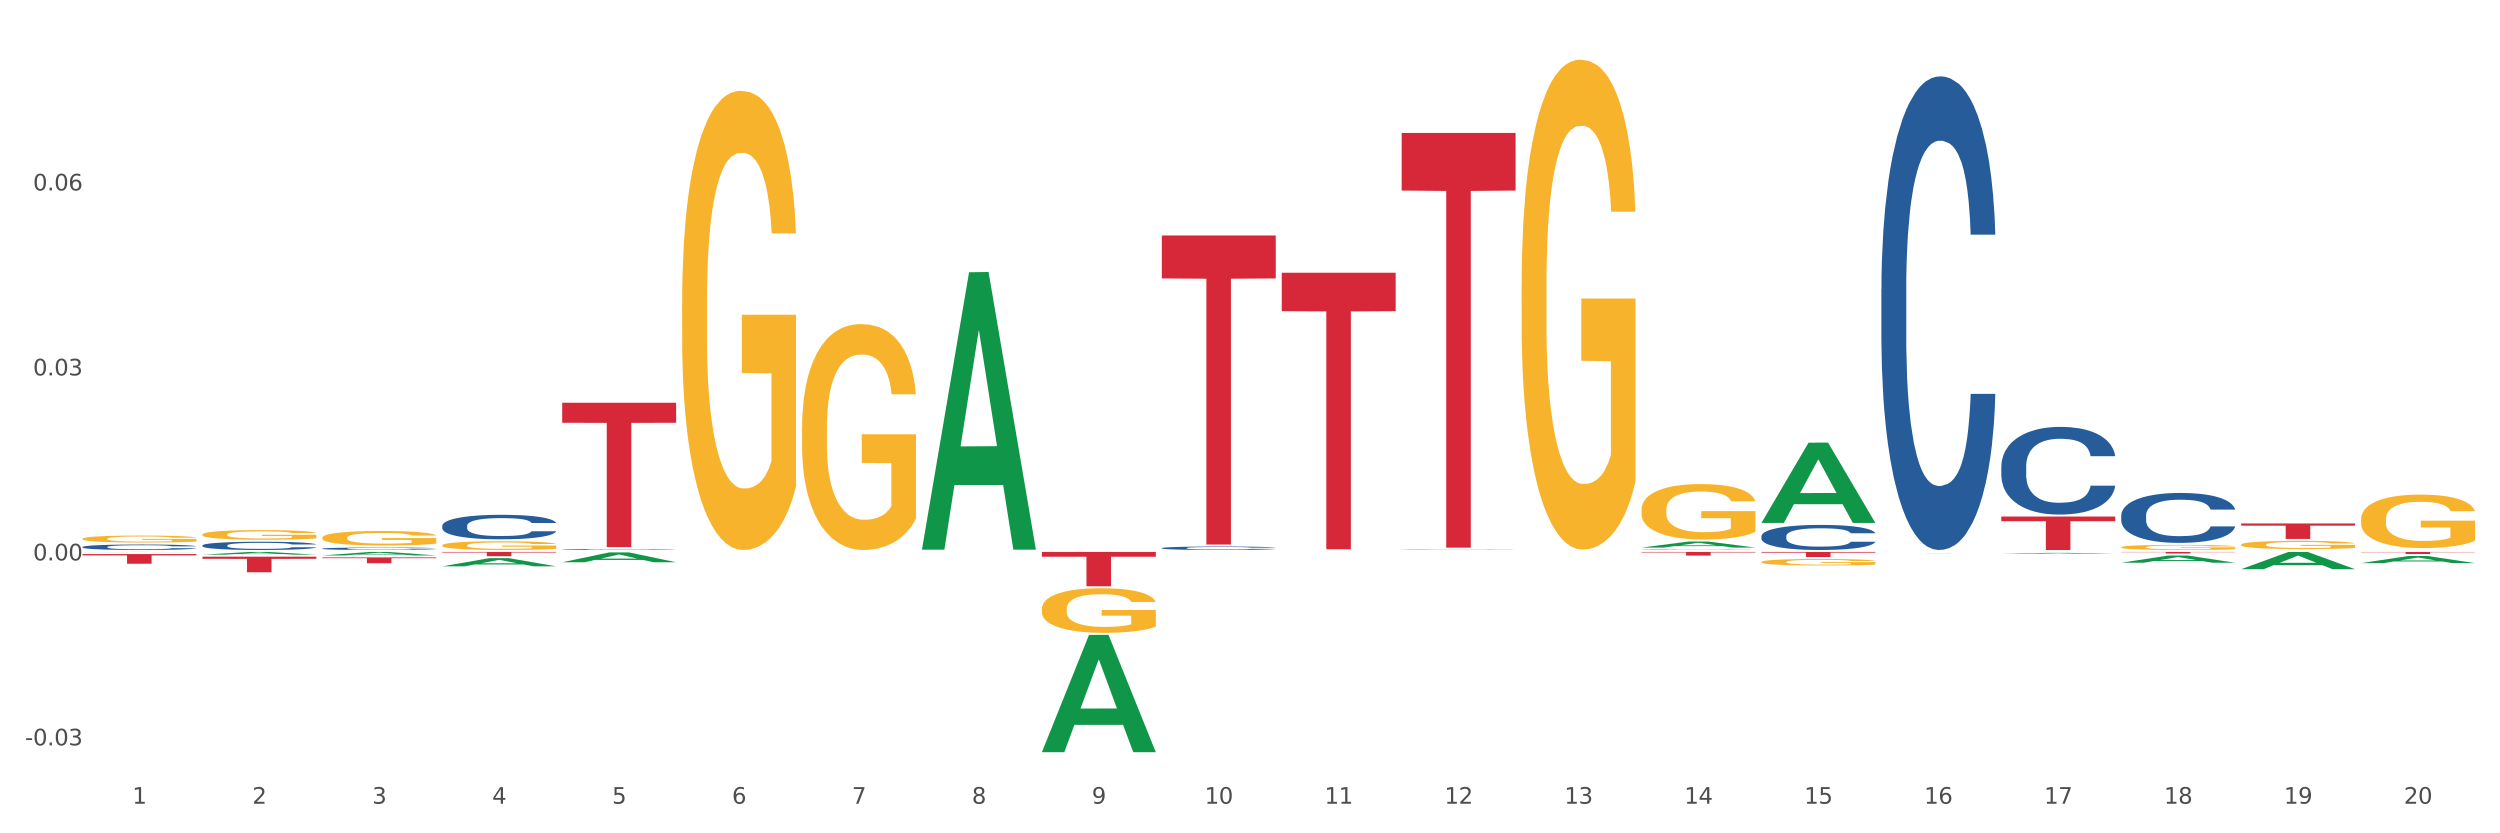 <?xml version="1.0" encoding="utf-8" standalone="no"?>
<!DOCTYPE svg PUBLIC "-//W3C//DTD SVG 1.1//EN"
  "http://www.w3.org/Graphics/SVG/1.1/DTD/svg11.dtd">
<svg xmlns:xlink="http://www.w3.org/1999/xlink" width="1080pt" height="360pt" viewBox="0 0 1080 360" xmlns="http://www.w3.org/2000/svg" version="1.1">
 <rect x="0" y="0" width="1080" height="360" fill="#333333" stroke="none"/>
 <defs>
  <style type="text/css">*{stroke-linejoin: round; stroke-linecap: butt}</style>
 </defs>
 <g id="figure_1">
  <g id="patch_1">
   <path d="M 0 360 
L 1080 360 
L 1080 0 
L 0 0 
z
" style="fill: #ffffff; stroke: #ffffff; stroke-linejoin: miter"/>
  </g>
  <g id="axes_1">
   <g id="matplotlib.axis_1">
    <g id="xtick_1">
     <g id="text_1">
      <!-- 1 -->
      <g style="fill: #4d4d4d" transform="translate(57.193 347.204) scale(0.096 -0.096)">
       <defs>
        <path id="DejaVuSans-31" d="M 794 531 
L 1825 531 
L 1825 4091 
L 703 3866 
L 703 4441 
L 1819 4666 
L 2450 4666 
L 2450 531 
L 3481 531 
L 3481 0 
L 794 0 
L 794 531 
z
" transform="scale(0.016)"/>
       </defs>
       <use xlink:href="#DejaVuSans-31"/>
      </g>
     </g>
    </g>
    <g id="xtick_2">
     <g id="text_2">
      <!-- 2 -->
      <g style="fill: #4d4d4d" transform="translate(109.001 347.204) scale(0.096 -0.096)">
       <defs>
        <path id="DejaVuSans-32" d="M 1228 531 
L 3431 531 
L 3431 0 
L 469 0 
L 469 531 
Q 828 903 1448 1529 
Q 2069 2156 2228 2338 
Q 2531 2678 2651 2914 
Q 2772 3150 2772 3378 
Q 2772 3750 2511 3984 
Q 2250 4219 1831 4219 
Q 1534 4219 1204 4116 
Q 875 4013 500 3803 
L 500 4441 
Q 881 4594 1212 4672 
Q 1544 4750 1819 4750 
Q 2544 4750 2975 4387 
Q 3406 4025 3406 3419 
Q 3406 3131 3298 2873 
Q 3191 2616 2906 2266 
Q 2828 2175 2409 1742 
Q 1991 1309 1228 531 
z
" transform="scale(0.016)"/>
       </defs>
       <use xlink:href="#DejaVuSans-32"/>
      </g>
     </g>
    </g>
    <g id="xtick_3">
     <g id="text_3">
      <!-- 3 -->
      <g style="fill: #4d4d4d" transform="translate(160.808 347.204) scale(0.096 -0.096)">
       <defs>
        <path id="DejaVuSans-33" d="M 2597 2516 
Q 3050 2419 3304 2112 
Q 3559 1806 3559 1356 
Q 3559 666 3084 287 
Q 2609 -91 1734 -91 
Q 1441 -91 1130 -33 
Q 819 25 488 141 
L 488 750 
Q 750 597 1062 519 
Q 1375 441 1716 441 
Q 2309 441 2620 675 
Q 2931 909 2931 1356 
Q 2931 1769 2642 2001 
Q 2353 2234 1838 2234 
L 1294 2234 
L 1294 2753 
L 1863 2753 
Q 2328 2753 2575 2939 
Q 2822 3125 2822 3475 
Q 2822 3834 2567 4026 
Q 2313 4219 1838 4219 
Q 1578 4219 1281 4162 
Q 984 4106 628 3988 
L 628 4550 
Q 988 4650 1302 4700 
Q 1616 4750 1894 4750 
Q 2613 4750 3031 4423 
Q 3450 4097 3450 3541 
Q 3450 3153 3228 2886 
Q 3006 2619 2597 2516 
z
" transform="scale(0.016)"/>
       </defs>
       <use xlink:href="#DejaVuSans-33"/>
      </g>
     </g>
    </g>
    <g id="xtick_4">
     <g id="text_4">
      <!-- 4 -->
      <g style="fill: #4d4d4d" transform="translate(212.616 347.204) scale(0.096 -0.096)">
       <defs>
        <path id="DejaVuSans-34" d="M 2419 4116 
L 825 1625 
L 2419 1625 
L 2419 4116 
z
M 2253 4666 
L 3047 4666 
L 3047 1625 
L 3713 1625 
L 3713 1100 
L 3047 1100 
L 3047 0 
L 2419 0 
L 2419 1100 
L 313 1100 
L 313 1709 
L 2253 4666 
z
" transform="scale(0.016)"/>
       </defs>
       <use xlink:href="#DejaVuSans-34"/>
      </g>
     </g>
    </g>
    <g id="xtick_5">
     <g id="text_5">
      <!-- 5 -->
      <g style="fill: #4d4d4d" transform="translate(264.423 347.204) scale(0.096 -0.096)">
       <defs>
        <path id="DejaVuSans-35" d="M 691 4666 
L 3169 4666 
L 3169 4134 
L 1269 4134 
L 1269 2991 
Q 1406 3038 1543 3061 
Q 1681 3084 1819 3084 
Q 2600 3084 3056 2656 
Q 3513 2228 3513 1497 
Q 3513 744 3044 326 
Q 2575 -91 1722 -91 
Q 1428 -91 1123 -41 
Q 819 9 494 109 
L 494 744 
Q 775 591 1075 516 
Q 1375 441 1709 441 
Q 2250 441 2565 725 
Q 2881 1009 2881 1497 
Q 2881 1984 2565 2268 
Q 2250 2553 1709 2553 
Q 1456 2553 1204 2497 
Q 953 2441 691 2322 
L 691 4666 
z
" transform="scale(0.016)"/>
       </defs>
       <use xlink:href="#DejaVuSans-35"/>
      </g>
     </g>
    </g>
    <g id="xtick_6">
     <g id="text_6">
      <!-- 6 -->
      <g style="fill: #4d4d4d" transform="translate(316.231 347.204) scale(0.096 -0.096)">
       <defs>
        <path id="DejaVuSans-36" d="M 2113 2584 
Q 1688 2584 1439 2293 
Q 1191 2003 1191 1497 
Q 1191 994 1439 701 
Q 1688 409 2113 409 
Q 2538 409 2786 701 
Q 3034 994 3034 1497 
Q 3034 2003 2786 2293 
Q 2538 2584 2113 2584 
z
M 3366 4563 
L 3366 3988 
Q 3128 4100 2886 4159 
Q 2644 4219 2406 4219 
Q 1781 4219 1451 3797 
Q 1122 3375 1075 2522 
Q 1259 2794 1537 2939 
Q 1816 3084 2150 3084 
Q 2853 3084 3261 2657 
Q 3669 2231 3669 1497 
Q 3669 778 3244 343 
Q 2819 -91 2113 -91 
Q 1303 -91 875 529 
Q 447 1150 447 2328 
Q 447 3434 972 4092 
Q 1497 4750 2381 4750 
Q 2619 4750 2861 4703 
Q 3103 4656 3366 4563 
z
" transform="scale(0.016)"/>
       </defs>
       <use xlink:href="#DejaVuSans-36"/>
      </g>
     </g>
    </g>
    <g id="xtick_7">
     <g id="text_7">
      <!-- 7 -->
      <g style="fill: #4d4d4d" transform="translate(368.039 347.204) scale(0.096 -0.096)">
       <defs>
        <path id="DejaVuSans-37" d="M 525 4666 
L 3525 4666 
L 3525 4397 
L 1831 0 
L 1172 0 
L 2766 4134 
L 525 4134 
L 525 4666 
z
" transform="scale(0.016)"/>
       </defs>
       <use xlink:href="#DejaVuSans-37"/>
      </g>
     </g>
    </g>
    <g id="xtick_8">
     <g id="text_8">
      <!-- 8 -->
      <g style="fill: #4d4d4d" transform="translate(419.846 347.204) scale(0.096 -0.096)">
       <defs>
        <path id="DejaVuSans-38" d="M 2034 2216 
Q 1584 2216 1326 1975 
Q 1069 1734 1069 1313 
Q 1069 891 1326 650 
Q 1584 409 2034 409 
Q 2484 409 2743 651 
Q 3003 894 3003 1313 
Q 3003 1734 2745 1975 
Q 2488 2216 2034 2216 
z
M 1403 2484 
Q 997 2584 770 2862 
Q 544 3141 544 3541 
Q 544 4100 942 4425 
Q 1341 4750 2034 4750 
Q 2731 4750 3128 4425 
Q 3525 4100 3525 3541 
Q 3525 3141 3298 2862 
Q 3072 2584 2669 2484 
Q 3125 2378 3379 2068 
Q 3634 1759 3634 1313 
Q 3634 634 3220 271 
Q 2806 -91 2034 -91 
Q 1263 -91 848 271 
Q 434 634 434 1313 
Q 434 1759 690 2068 
Q 947 2378 1403 2484 
z
M 1172 3481 
Q 1172 3119 1398 2916 
Q 1625 2713 2034 2713 
Q 2441 2713 2670 2916 
Q 2900 3119 2900 3481 
Q 2900 3844 2670 4047 
Q 2441 4250 2034 4250 
Q 1625 4250 1398 4047 
Q 1172 3844 1172 3481 
z
" transform="scale(0.016)"/>
       </defs>
       <use xlink:href="#DejaVuSans-38"/>
      </g>
     </g>
    </g>
    <g id="xtick_9">
     <g id="text_9">
      <!-- 9 -->
      <g style="fill: #4d4d4d" transform="translate(471.654 347.204) scale(0.096 -0.096)">
       <defs>
        <path id="DejaVuSans-39" d="M 703 97 
L 703 672 
Q 941 559 1184 500 
Q 1428 441 1663 441 
Q 2288 441 2617 861 
Q 2947 1281 2994 2138 
Q 2813 1869 2534 1725 
Q 2256 1581 1919 1581 
Q 1219 1581 811 2004 
Q 403 2428 403 3163 
Q 403 3881 828 4315 
Q 1253 4750 1959 4750 
Q 2769 4750 3195 4129 
Q 3622 3509 3622 2328 
Q 3622 1225 3098 567 
Q 2575 -91 1691 -91 
Q 1453 -91 1209 -44 
Q 966 3 703 97 
z
M 1959 2075 
Q 2384 2075 2632 2365 
Q 2881 2656 2881 3163 
Q 2881 3666 2632 3958 
Q 2384 4250 1959 4250 
Q 1534 4250 1286 3958 
Q 1038 3666 1038 3163 
Q 1038 2656 1286 2365 
Q 1534 2075 1959 2075 
z
" transform="scale(0.016)"/>
       </defs>
       <use xlink:href="#DejaVuSans-39"/>
      </g>
     </g>
    </g>
    <g id="xtick_10">
     <g id="text_10">
      <!-- 10 -->
      <g style="fill: #4d4d4d" transform="translate(520.407 347.204) scale(0.096 -0.096)">
       <defs>
        <path id="DejaVuSans-30" d="M 2034 4250 
Q 1547 4250 1301 3770 
Q 1056 3291 1056 2328 
Q 1056 1369 1301 889 
Q 1547 409 2034 409 
Q 2525 409 2770 889 
Q 3016 1369 3016 2328 
Q 3016 3291 2770 3770 
Q 2525 4250 2034 4250 
z
M 2034 4750 
Q 2819 4750 3233 4129 
Q 3647 3509 3647 2328 
Q 3647 1150 3233 529 
Q 2819 -91 2034 -91 
Q 1250 -91 836 529 
Q 422 1150 422 2328 
Q 422 3509 836 4129 
Q 1250 4750 2034 4750 
z
" transform="scale(0.016)"/>
       </defs>
       <use xlink:href="#DejaVuSans-31"/>
       <use xlink:href="#DejaVuSans-30" transform="translate(63.623 0)"/>
      </g>
     </g>
    </g>
    <g id="xtick_11">
     <g id="text_11">
      <!-- 11 -->
      <g style="fill: #4d4d4d" transform="translate(572.215 347.204) scale(0.096 -0.096)">
       <use xlink:href="#DejaVuSans-31"/>
       <use xlink:href="#DejaVuSans-31" transform="translate(63.623 0)"/>
      </g>
     </g>
    </g>
    <g id="xtick_12">
     <g id="text_12">
      <!-- 12 -->
      <g style="fill: #4d4d4d" transform="translate(624.023 347.204) scale(0.096 -0.096)">
       <use xlink:href="#DejaVuSans-31"/>
       <use xlink:href="#DejaVuSans-32" transform="translate(63.623 0)"/>
      </g>
     </g>
    </g>
    <g id="xtick_13">
     <g id="text_13">
      <!-- 13 -->
      <g style="fill: #4d4d4d" transform="translate(675.83 347.204) scale(0.096 -0.096)">
       <use xlink:href="#DejaVuSans-31"/>
       <use xlink:href="#DejaVuSans-33" transform="translate(63.623 0)"/>
      </g>
     </g>
    </g>
    <g id="xtick_14">
     <g id="text_14">
      <!-- 14 -->
      <g style="fill: #4d4d4d" transform="translate(727.638 347.204) scale(0.096 -0.096)">
       <use xlink:href="#DejaVuSans-31"/>
       <use xlink:href="#DejaVuSans-34" transform="translate(63.623 0)"/>
      </g>
     </g>
    </g>
    <g id="xtick_15">
     <g id="text_15">
      <!-- 15 -->
      <g style="fill: #4d4d4d" transform="translate(779.445 347.204) scale(0.096 -0.096)">
       <use xlink:href="#DejaVuSans-31"/>
       <use xlink:href="#DejaVuSans-35" transform="translate(63.623 0)"/>
      </g>
     </g>
    </g>
    <g id="xtick_16">
     <g id="text_16">
      <!-- 16 -->
      <g style="fill: #4d4d4d" transform="translate(831.253 347.204) scale(0.096 -0.096)">
       <use xlink:href="#DejaVuSans-31"/>
       <use xlink:href="#DejaVuSans-36" transform="translate(63.623 0)"/>
      </g>
     </g>
    </g>
    <g id="xtick_17">
     <g id="text_17">
      <!-- 17 -->
      <g style="fill: #4d4d4d" transform="translate(883.061 347.204) scale(0.096 -0.096)">
       <use xlink:href="#DejaVuSans-31"/>
       <use xlink:href="#DejaVuSans-37" transform="translate(63.623 0)"/>
      </g>
     </g>
    </g>
    <g id="xtick_18">
     <g id="text_18">
      <!-- 18 -->
      <g style="fill: #4d4d4d" transform="translate(934.868 347.204) scale(0.096 -0.096)">
       <use xlink:href="#DejaVuSans-31"/>
       <use xlink:href="#DejaVuSans-38" transform="translate(63.623 0)"/>
      </g>
     </g>
    </g>
    <g id="xtick_19">
     <g id="text_19">
      <!-- 19 -->
      <g style="fill: #4d4d4d" transform="translate(986.676 347.204) scale(0.096 -0.096)">
       <use xlink:href="#DejaVuSans-31"/>
       <use xlink:href="#DejaVuSans-39" transform="translate(63.623 0)"/>
      </g>
     </g>
    </g>
    <g id="xtick_20">
     <g id="text_20">
      <!-- 20 -->
      <g style="fill: #4d4d4d" transform="translate(1038.483 347.204) scale(0.096 -0.096)">
       <use xlink:href="#DejaVuSans-32"/>
       <use xlink:href="#DejaVuSans-30" transform="translate(63.623 0)"/>
      </g>
     </g>
    </g>
    <g id="xtick_21"/>
    <g id="xtick_22"/>
    <g id="xtick_23"/>
    <g id="xtick_24"/>
    <g id="xtick_25"/>
    <g id="xtick_26"/>
    <g id="xtick_27"/>
    <g id="xtick_28"/>
    <g id="xtick_29"/>
    <g id="xtick_30"/>
    <g id="xtick_31"/>
    <g id="xtick_32"/>
    <g id="xtick_33"/>
    <g id="xtick_34"/>
    <g id="xtick_35"/>
    <g id="xtick_36"/>
    <g id="xtick_37"/>
    <g id="xtick_38"/>
    <g id="xtick_39"/>
   </g>
   <g id="matplotlib.axis_2">
    <g id="ytick_1">
     <g id="text_21">
      <!-- -0.03 -->
      <g style="fill: #4d4d4d" transform="translate(10.8 322.002) scale(0.096 -0.096)">
       <defs>
        <path id="DejaVuSans-2d" d="M 313 2009 
L 1997 2009 
L 1997 1497 
L 313 1497 
L 313 2009 
z
" transform="scale(0.016)"/>
        <path id="DejaVuSans-2e" d="M 684 794 
L 1344 794 
L 1344 0 
L 684 0 
L 684 794 
z
" transform="scale(0.016)"/>
       </defs>
       <use xlink:href="#DejaVuSans-2d"/>
       <use xlink:href="#DejaVuSans-30" transform="translate(36.084 0)"/>
       <use xlink:href="#DejaVuSans-2e" transform="translate(99.707 0)"/>
       <use xlink:href="#DejaVuSans-30" transform="translate(131.494 0)"/>
       <use xlink:href="#DejaVuSans-33" transform="translate(195.117 0)"/>
      </g>
     </g>
    </g>
    <g id="ytick_2">
     <g id="text_22">
      <!-- 0.00 -->
      <g style="fill: #4d4d4d" transform="translate(14.264 242.095) scale(0.096 -0.096)">
       <use xlink:href="#DejaVuSans-30"/>
       <use xlink:href="#DejaVuSans-2e" transform="translate(63.623 0)"/>
       <use xlink:href="#DejaVuSans-30" transform="translate(95.41 0)"/>
       <use xlink:href="#DejaVuSans-30" transform="translate(159.033 0)"/>
      </g>
     </g>
    </g>
    <g id="ytick_3">
     <g id="text_23">
      <!-- 0.03 -->
      <g style="fill: #4d4d4d" transform="translate(14.264 162.188) scale(0.096 -0.096)">
       <use xlink:href="#DejaVuSans-30"/>
       <use xlink:href="#DejaVuSans-2e" transform="translate(63.623 0)"/>
       <use xlink:href="#DejaVuSans-30" transform="translate(95.41 0)"/>
       <use xlink:href="#DejaVuSans-33" transform="translate(159.033 0)"/>
      </g>
     </g>
    </g>
    <g id="ytick_4">
     <g id="text_24">
      <!-- 0.06 -->
      <g style="fill: #4d4d4d" transform="translate(14.264 82.281) scale(0.096 -0.096)">
       <use xlink:href="#DejaVuSans-30"/>
       <use xlink:href="#DejaVuSans-2e" transform="translate(63.623 0)"/>
       <use xlink:href="#DejaVuSans-30" transform="translate(95.41 0)"/>
       <use xlink:href="#DejaVuSans-36" transform="translate(159.033 0)"/>
      </g>
     </g>
    </g>
    <g id="ytick_5"/>
    <g id="ytick_6"/>
    <g id="ytick_7"/>
    <g id="ytick_8"/>
   </g>
   <g id="PolyCollection_1">
    <path d="M 35.639 238.51 
L 35.689 238.51 
L 55.985 238.448 
L 64.408 238.448 
L 84.856 238.511 
L 75.114 238.511 
L 70.699 238.496 
L 49.744 238.496 
L 49.592 238.496 
L 45.33 238.511 
L 35.639 238.511 
L 35.639 238.51 
L 52.383 238.487 
L 68.061 238.487 
L 60.298 238.461 
L 60.196 238.461 
L 60.095 238.461 
L 52.332 238.487 
L 52.383 238.487 
L 35.639 238.51 
z
" clip-path="url(#p19cb82590c)" style="fill: #109648"/>
    <path d="M 139.254 240.803 
L 188.471 240.803 
L 188.471 241.148 
L 169.111 241.15 
L 169.111 243.288 
L 158.497 243.288 
L 158.497 241.15 
L 139.254 241.148 
L 139.254 240.805 
L 139.254 240.803 
z
" clip-path="url(#p19cb82590c)" style="fill: #d62839"/>
    <path d="M 191.061 238.448 
L 240.278 238.448 
L 240.278 238.701 
L 220.918 238.703 
L 220.918 240.268 
L 210.305 240.268 
L 210.305 238.703 
L 191.061 238.701 
L 191.061 238.45 
L 191.061 238.448 
z
" clip-path="url(#p19cb82590c)" style="fill: #d62839"/>
    <path d="M 242.869 173.967 
L 292.086 173.967 
L 292.086 182.634 
L 272.726 182.692 
L 272.726 236.331 
L 262.113 236.331 
L 262.113 182.692 
L 242.869 182.634 
L 242.869 174.026 
L 242.869 173.967 
z
" clip-path="url(#p19cb82590c)" style="fill: #d62839"/>
    <path d="M 450.099 238.448 
L 499.316 238.448 
L 499.316 240.508 
L 479.956 240.522 
L 479.956 253.273 
L 469.343 253.273 
L 469.343 240.522 
L 450.099 240.508 
L 450.099 238.462 
L 450.099 238.448 
z
" clip-path="url(#p19cb82590c)" style="fill: #d62839"/>
    <path d="M 501.907 101.728 
L 551.124 101.728 
L 551.124 120.283 
L 531.764 120.408 
L 531.764 235.248 
L 521.151 235.248 
L 521.151 120.408 
L 501.907 120.283 
L 501.907 101.853 
L 501.907 101.728 
z
" clip-path="url(#p19cb82590c)" style="fill: #d62839"/>
    <path d="M 553.714 117.811 
L 602.932 117.811 
L 602.932 134.415 
L 583.571 134.527 
L 583.571 237.291 
L 572.958 237.291 
L 572.958 134.527 
L 553.714 134.415 
L 553.714 117.923 
L 553.714 117.811 
z
" clip-path="url(#p19cb82590c)" style="fill: #d62839"/>
    <path d="M 709.137 238.448 
L 758.354 238.448 
L 758.354 238.667 
L 738.994 238.668 
L 738.994 240.024 
L 728.381 240.024 
L 728.381 238.668 
L 709.137 238.667 
L 709.137 238.449 
L 709.137 238.448 
z
" clip-path="url(#p19cb82590c)" style="fill: #d62839"/>
    <path d="M 760.945 238.448 
L 810.162 238.448 
L 810.162 238.751 
L 790.802 238.753 
L 790.802 240.63 
L 780.189 240.63 
L 780.189 238.753 
L 760.945 238.751 
L 760.945 238.45 
L 760.945 238.448 
z
" clip-path="url(#p19cb82590c)" style="fill: #d62839"/>
    <path d="M 812.752 239.07 
L 861.97 239.07 
L 861.97 239.076 
L 842.609 239.076 
L 842.609 239.113 
L 831.996 239.113 
L 831.996 239.076 
L 812.752 239.076 
L 812.752 239.07 
L 812.752 239.07 
z
" clip-path="url(#p19cb82590c)" style="fill: #d62839"/>
    <path d="M 864.56 223.151 
L 913.777 223.151 
L 913.777 225.159 
L 894.417 225.172 
L 894.417 237.597 
L 883.804 237.597 
L 883.804 225.172 
L 864.56 225.159 
L 864.56 223.165 
L 864.56 223.151 
z
" clip-path="url(#p19cb82590c)" style="fill: #d62839"/>
    <path d="M 916.368 238.448 
L 965.585 238.448 
L 965.585 238.542 
L 946.224 238.543 
L 946.224 239.129 
L 935.611 239.129 
L 935.611 238.543 
L 916.368 238.542 
L 916.368 238.448 
L 916.368 238.448 
z
" clip-path="url(#p19cb82590c)" style="fill: #d62839"/>
    <path d="M 968.175 226.148 
L 1017.392 226.148 
L 1017.392 227.074 
L 998.032 227.08 
L 998.032 232.809 
L 987.419 232.809 
L 987.419 227.08 
L 968.175 227.074 
L 968.175 226.154 
L 968.175 226.148 
z
" clip-path="url(#p19cb82590c)" style="fill: #d62839"/>
    <path d="M 87.446 240.472 
L 136.663 240.472 
L 136.663 241.412 
L 117.303 241.418 
L 117.303 247.233 
L 106.69 247.233 
L 106.69 241.418 
L 87.446 241.412 
L 87.446 240.479 
L 87.446 240.472 
z
" clip-path="url(#p19cb82590c)" style="fill: #d62839"/>
    <path d="M 916.368 222.643 
L 916.426 222.623 
L 916.426 222.072 
L 916.6 221.323 
L 917.24 219.944 
L 918.055 218.9 
L 919.451 217.678 
L 920.207 217.166 
L 921.196 216.595 
L 923.232 215.669 
L 925.559 214.881 
L 927.188 214.448 
L 928.41 214.172 
L 931.144 213.679 
L 932.715 213.463 
L 934.344 213.285 
L 935.74 213.167 
L 938.067 213.029 
L 939.929 212.97 
L 942.082 212.95 
L 943.885 212.97 
L 946.27 213.049 
L 949.761 213.285 
L 951.099 213.423 
L 952.902 213.66 
L 954.764 213.975 
L 956.277 214.29 
L 958.022 214.743 
L 959.825 215.334 
L 961.571 216.083 
L 962.792 216.772 
L 963.781 217.501 
L 964.654 218.388 
L 965.294 219.353 
L 965.585 220.161 
L 954.939 220.161 
L 954.648 219.432 
L 954.066 218.644 
L 953.484 218.112 
L 952.844 217.678 
L 951.855 217.186 
L 950.983 216.871 
L 949.528 216.496 
L 948.19 216.26 
L 947.085 216.122 
L 945.747 216.004 
L 942.896 215.886 
L 940.86 215.886 
L 939.58 215.925 
L 938.009 216.024 
L 936.671 216.162 
L 935.1 216.398 
L 933.879 216.654 
L 932.657 216.989 
L 931.959 217.225 
L 930.912 217.659 
L 930.214 218.013 
L 929.283 218.624 
L 928.759 219.058 
L 927.828 220.18 
L 927.421 221.008 
L 927.247 221.579 
L 927.13 222.21 
L 927.13 225.283 
L 927.479 226.662 
L 927.77 227.253 
L 928.236 227.923 
L 929.108 228.79 
L 930.388 229.637 
L 931.726 230.248 
L 932.832 230.622 
L 933.879 230.898 
L 934.926 231.114 
L 936.206 231.311 
L 937.253 231.43 
L 938.824 231.548 
L 940.685 231.607 
L 942.14 231.607 
L 945.107 231.508 
L 946.445 231.41 
L 947.725 231.272 
L 949.121 231.055 
L 950.226 230.819 
L 950.866 230.642 
L 951.913 230.267 
L 952.728 229.873 
L 953.426 229.42 
L 953.891 229.026 
L 954.415 228.435 
L 954.822 227.765 
L 954.939 227.411 
L 965.585 227.411 
L 965.352 228.12 
L 964.945 228.809 
L 964.13 229.735 
L 963.49 230.267 
L 962.501 230.917 
L 961.454 231.469 
L 960 232.08 
L 958.662 232.533 
L 957.266 232.927 
L 955.753 233.281 
L 953.019 233.774 
L 952.03 233.912 
L 949.935 234.148 
L 948.306 234.286 
L 945.921 234.424 
L 943.478 234.503 
L 940.918 234.523 
L 938.649 234.483 
L 936.148 234.365 
L 934.577 234.247 
L 932.832 234.07 
L 930.795 233.794 
L 928.876 233.459 
L 927.072 233.065 
L 925.385 232.612 
L 923.814 232.099 
L 921.778 231.252 
L 920.265 230.425 
L 919.16 229.657 
L 918.404 229.006 
L 917.647 228.179 
L 917.24 227.608 
L 916.6 226.229 
L 916.368 224.948 
L 916.368 222.643 
z
" clip-path="url(#p19cb82590c)" style="fill: #255c99"/>
    <path d="M 812.752 124.918 
L 812.811 124.731 
L 812.811 119.499 
L 812.985 112.398 
L 813.625 99.318 
L 814.44 89.414 
L 815.836 77.828 
L 816.592 72.97 
L 817.581 67.551 
L 819.617 58.768 
L 821.944 51.294 
L 823.573 47.183 
L 824.795 44.567 
L 827.529 39.895 
L 829.1 37.839 
L 830.729 36.158 
L 832.125 35.036 
L 834.452 33.728 
L 836.314 33.168 
L 838.466 32.981 
L 840.27 33.168 
L 842.655 33.915 
L 846.146 36.158 
L 847.484 37.466 
L 849.287 39.708 
L 851.149 42.698 
L 852.661 45.688 
L 854.407 49.986 
L 856.21 55.592 
L 857.955 62.692 
L 859.177 69.233 
L 860.166 76.147 
L 861.039 84.555 
L 861.679 93.712 
L 861.97 101.373 
L 851.323 101.373 
L 851.032 94.459 
L 850.451 86.985 
L 849.869 81.939 
L 849.229 77.828 
L 848.24 73.157 
L 847.367 70.167 
L 845.913 66.616 
L 844.575 64.374 
L 843.47 63.066 
L 842.131 61.945 
L 839.281 60.824 
L 837.245 60.824 
L 835.965 61.197 
L 834.394 62.132 
L 833.056 63.44 
L 831.485 65.682 
L 830.263 68.111 
L 829.042 71.288 
L 828.344 73.53 
L 827.297 77.641 
L 826.598 81.005 
L 825.668 86.798 
L 825.144 90.909 
L 824.213 101.56 
L 823.806 109.408 
L 823.631 114.827 
L 823.515 120.807 
L 823.515 149.958 
L 823.864 163.038 
L 824.155 168.644 
L 824.62 174.998 
L 825.493 183.22 
L 826.773 191.255 
L 828.111 197.048 
L 829.216 200.598 
L 830.263 203.214 
L 831.311 205.27 
L 832.591 207.138 
L 833.638 208.259 
L 835.208 209.381 
L 837.07 209.941 
L 838.525 209.941 
L 841.492 209.007 
L 842.83 208.073 
L 844.109 206.765 
L 845.506 204.709 
L 846.611 202.467 
L 847.251 200.785 
L 848.298 197.234 
L 849.113 193.497 
L 849.811 189.199 
L 850.276 185.462 
L 850.8 179.856 
L 851.207 173.503 
L 851.323 170.139 
L 861.97 170.139 
L 861.737 176.866 
L 861.33 183.407 
L 860.515 192.189 
L 859.875 197.234 
L 858.886 203.401 
L 857.839 208.633 
L 856.385 214.426 
L 855.047 218.724 
L 853.65 222.461 
L 852.138 225.825 
L 849.404 230.496 
L 848.415 231.804 
L 846.32 234.047 
L 844.691 235.355 
L 842.306 236.663 
L 839.863 237.41 
L 837.303 237.597 
L 835.034 237.223 
L 832.532 236.102 
L 830.962 234.981 
L 829.216 233.299 
L 827.18 230.683 
L 825.26 227.506 
L 823.457 223.769 
L 821.77 219.471 
L 820.199 214.613 
L 818.163 206.578 
L 816.65 198.729 
L 815.545 191.442 
L 814.789 185.275 
L 814.032 177.427 
L 813.625 172.008 
L 812.985 158.927 
L 812.752 146.781 
L 812.752 124.918 
z
" clip-path="url(#p19cb82590c)" style="fill: #255c99"/>
    <path d="M 760.945 231.628 
L 761.003 231.618 
L 761.003 231.341 
L 761.178 230.965 
L 761.817 230.272 
L 762.632 229.748 
L 764.028 229.134 
L 764.784 228.877 
L 765.773 228.59 
L 767.81 228.124 
L 770.137 227.728 
L 771.766 227.511 
L 772.987 227.372 
L 775.722 227.125 
L 777.292 227.016 
L 778.921 226.927 
L 780.318 226.867 
L 782.645 226.798 
L 784.506 226.768 
L 786.659 226.758 
L 788.462 226.768 
L 790.847 226.808 
L 794.338 226.927 
L 795.676 226.996 
L 797.48 227.115 
L 799.341 227.273 
L 800.854 227.431 
L 802.599 227.659 
L 804.403 227.956 
L 806.148 228.332 
L 807.37 228.679 
L 808.359 229.045 
L 809.231 229.49 
L 809.871 229.975 
L 810.162 230.381 
L 799.516 230.381 
L 799.225 230.015 
L 798.643 229.619 
L 798.061 229.352 
L 797.421 229.134 
L 796.432 228.886 
L 795.56 228.728 
L 794.105 228.54 
L 792.767 228.421 
L 791.662 228.352 
L 790.324 228.293 
L 787.473 228.233 
L 785.437 228.233 
L 784.157 228.253 
L 782.586 228.302 
L 781.248 228.372 
L 779.678 228.491 
L 778.456 228.619 
L 777.234 228.787 
L 776.536 228.906 
L 775.489 229.124 
L 774.791 229.302 
L 773.86 229.609 
L 773.336 229.827 
L 772.406 230.391 
L 771.998 230.807 
L 771.824 231.094 
L 771.707 231.411 
L 771.707 232.955 
L 772.057 233.648 
L 772.347 233.945 
L 772.813 234.281 
L 773.685 234.717 
L 774.965 235.142 
L 776.303 235.449 
L 777.409 235.637 
L 778.456 235.776 
L 779.503 235.885 
L 780.783 235.984 
L 781.83 236.043 
L 783.401 236.102 
L 785.263 236.132 
L 786.717 236.132 
L 789.684 236.083 
L 791.022 236.033 
L 792.302 235.964 
L 793.698 235.855 
L 794.803 235.736 
L 795.443 235.647 
L 796.491 235.459 
L 797.305 235.261 
L 798.003 235.033 
L 798.469 234.835 
L 798.992 234.538 
L 799.399 234.202 
L 799.516 234.024 
L 810.162 234.024 
L 809.929 234.38 
L 809.522 234.727 
L 808.708 235.192 
L 808.068 235.459 
L 807.079 235.786 
L 806.032 236.063 
L 804.577 236.37 
L 803.239 236.597 
L 801.843 236.795 
L 800.33 236.973 
L 797.596 237.221 
L 796.607 237.29 
L 794.513 237.409 
L 792.884 237.478 
L 790.498 237.548 
L 788.055 237.587 
L 785.495 237.597 
L 783.226 237.577 
L 780.725 237.518 
L 779.154 237.459 
L 777.409 237.369 
L 775.373 237.231 
L 773.453 237.063 
L 771.649 236.865 
L 769.962 236.637 
L 768.391 236.38 
L 766.355 235.954 
L 764.843 235.538 
L 763.737 235.152 
L 762.981 234.826 
L 762.225 234.41 
L 761.817 234.123 
L 761.178 233.43 
L 760.945 232.786 
L 760.945 231.628 
z
" clip-path="url(#p19cb82590c)" style="fill: #255c99"/>
    <path d="M 709.137 237.491 
L 709.195 237.49 
L 709.195 237.486 
L 709.37 237.479 
L 710.01 237.466 
L 710.824 237.457 
L 712.221 237.446 
L 712.977 237.442 
L 713.966 237.436 
L 716.002 237.428 
L 718.329 237.421 
L 719.958 237.417 
L 721.18 237.415 
L 723.914 237.41 
L 725.485 237.408 
L 727.114 237.407 
L 728.51 237.406 
L 730.837 237.405 
L 732.699 237.404 
L 734.851 237.404 
L 736.655 237.404 
L 739.04 237.405 
L 742.53 237.407 
L 743.869 237.408 
L 745.672 237.41 
L 747.534 237.413 
L 749.046 237.416 
L 750.792 237.42 
L 752.595 237.425 
L 754.34 237.432 
L 755.562 237.438 
L 756.551 237.445 
L 757.424 237.453 
L 758.064 237.461 
L 758.354 237.468 
L 747.708 237.468 
L 747.417 237.462 
L 746.836 237.455 
L 746.254 237.45 
L 745.614 237.446 
L 744.625 237.442 
L 743.752 237.439 
L 742.298 237.436 
L 740.96 237.433 
L 739.854 237.432 
L 738.516 237.431 
L 735.666 237.43 
L 733.629 237.43 
L 732.35 237.43 
L 730.779 237.431 
L 729.441 237.433 
L 727.87 237.435 
L 726.648 237.437 
L 725.427 237.44 
L 724.728 237.442 
L 723.681 237.446 
L 722.983 237.449 
L 722.052 237.455 
L 721.529 237.459 
L 720.598 237.469 
L 720.191 237.476 
L 720.016 237.481 
L 719.9 237.487 
L 719.9 237.514 
L 720.249 237.527 
L 720.54 237.532 
L 721.005 237.538 
L 721.878 237.546 
L 723.158 237.553 
L 724.496 237.559 
L 725.601 237.562 
L 726.648 237.565 
L 727.695 237.567 
L 728.975 237.568 
L 730.023 237.569 
L 731.593 237.57 
L 733.455 237.571 
L 734.909 237.571 
L 737.876 237.57 
L 739.214 237.569 
L 740.494 237.568 
L 741.891 237.566 
L 742.996 237.564 
L 743.636 237.562 
L 744.683 237.559 
L 745.497 237.555 
L 746.196 237.551 
L 746.661 237.548 
L 747.185 237.543 
L 747.592 237.537 
L 747.708 237.533 
L 758.354 237.533 
L 758.122 237.54 
L 757.714 237.546 
L 756.9 237.554 
L 756.26 237.559 
L 755.271 237.565 
L 754.224 237.57 
L 752.77 237.575 
L 751.431 237.579 
L 750.035 237.583 
L 748.523 237.586 
L 745.788 237.59 
L 744.799 237.592 
L 742.705 237.594 
L 741.076 237.595 
L 738.691 237.596 
L 736.247 237.597 
L 733.688 237.597 
L 731.419 237.597 
L 728.917 237.596 
L 727.346 237.595 
L 725.601 237.593 
L 723.565 237.591 
L 721.645 237.588 
L 719.842 237.584 
L 718.155 237.58 
L 716.584 237.575 
L 714.548 237.568 
L 713.035 237.56 
L 711.93 237.553 
L 711.173 237.548 
L 710.417 237.54 
L 710.01 237.535 
L 709.37 237.523 
L 709.137 237.511 
L 709.137 237.491 
z
" clip-path="url(#p19cb82590c)" style="fill: #255c99"/>
    <path d="M 605.522 237.508 
L 605.58 237.507 
L 605.58 237.503 
L 605.755 237.498 
L 606.395 237.487 
L 607.209 237.479 
L 608.605 237.47 
L 609.362 237.466 
L 610.351 237.462 
L 612.387 237.455 
L 614.714 237.449 
L 616.343 237.446 
L 617.565 237.444 
L 620.299 237.44 
L 621.87 237.438 
L 623.499 237.437 
L 624.895 237.436 
L 627.222 237.435 
L 629.083 237.435 
L 631.236 237.435 
L 633.039 237.435 
L 635.425 237.435 
L 638.915 237.437 
L 640.253 237.438 
L 642.057 237.44 
L 643.918 237.442 
L 645.431 237.445 
L 647.176 237.448 
L 648.98 237.452 
L 650.725 237.458 
L 651.947 237.463 
L 652.936 237.469 
L 653.808 237.475 
L 654.448 237.483 
L 654.739 237.489 
L 644.093 237.489 
L 643.802 237.483 
L 643.22 237.477 
L 642.639 237.473 
L 641.999 237.47 
L 641.01 237.466 
L 640.137 237.464 
L 638.683 237.461 
L 637.345 237.459 
L 636.239 237.458 
L 634.901 237.458 
L 632.05 237.457 
L 630.014 237.457 
L 628.734 237.457 
L 627.164 237.458 
L 625.826 237.459 
L 624.255 237.46 
L 623.033 237.462 
L 621.811 237.465 
L 621.113 237.467 
L 620.066 237.47 
L 619.368 237.473 
L 618.437 237.477 
L 617.914 237.481 
L 616.983 237.489 
L 616.576 237.495 
L 616.401 237.5 
L 616.285 237.504 
L 616.285 237.527 
L 616.634 237.538 
L 616.925 237.542 
L 617.39 237.547 
L 618.263 237.554 
L 619.543 237.56 
L 620.881 237.565 
L 621.986 237.568 
L 623.033 237.57 
L 624.08 237.571 
L 625.36 237.573 
L 626.407 237.574 
L 627.978 237.575 
L 629.84 237.575 
L 631.294 237.575 
L 634.261 237.574 
L 635.599 237.574 
L 636.879 237.573 
L 638.275 237.571 
L 639.381 237.569 
L 640.021 237.568 
L 641.068 237.565 
L 641.882 237.562 
L 642.58 237.559 
L 643.046 237.556 
L 643.569 237.551 
L 643.977 237.546 
L 644.093 237.543 
L 654.739 237.543 
L 654.507 237.549 
L 654.099 237.554 
L 653.285 237.561 
L 652.645 237.565 
L 651.656 237.57 
L 650.609 237.574 
L 649.154 237.579 
L 647.816 237.582 
L 646.42 237.585 
L 644.907 237.588 
L 642.173 237.591 
L 641.184 237.592 
L 639.09 237.594 
L 637.461 237.595 
L 635.076 237.596 
L 632.632 237.597 
L 630.072 237.597 
L 627.804 237.597 
L 625.302 237.596 
L 623.731 237.595 
L 621.986 237.594 
L 619.95 237.592 
L 618.03 237.589 
L 616.226 237.586 
L 614.539 237.583 
L 612.969 237.579 
L 610.932 237.572 
L 609.42 237.566 
L 608.314 237.56 
L 607.558 237.556 
L 606.802 237.549 
L 606.395 237.545 
L 605.755 237.535 
L 605.522 237.525 
L 605.522 237.508 
z
" clip-path="url(#p19cb82590c)" style="fill: #255c99"/>
    <path d="M 501.907 236.772 
L 501.965 236.771 
L 501.965 236.732 
L 502.14 236.68 
L 502.779 236.585 
L 503.594 236.512 
L 504.99 236.427 
L 505.746 236.392 
L 506.735 236.352 
L 508.772 236.288 
L 511.099 236.233 
L 512.728 236.203 
L 513.949 236.184 
L 516.684 236.15 
L 518.254 236.134 
L 519.883 236.122 
L 521.28 236.114 
L 523.607 236.104 
L 525.468 236.1 
L 527.621 236.099 
L 529.424 236.1 
L 531.81 236.106 
L 535.3 236.122 
L 536.638 236.132 
L 538.442 236.148 
L 540.303 236.17 
L 541.816 236.192 
L 543.561 236.223 
L 545.365 236.264 
L 547.11 236.316 
L 548.332 236.364 
L 549.321 236.415 
L 550.193 236.477 
L 550.833 236.544 
L 551.124 236.6 
L 540.478 236.6 
L 540.187 236.549 
L 539.605 236.494 
L 539.023 236.457 
L 538.383 236.427 
L 537.394 236.393 
L 536.522 236.371 
L 535.067 236.345 
L 533.729 236.329 
L 532.624 236.319 
L 531.286 236.311 
L 528.435 236.303 
L 526.399 236.303 
L 525.119 236.306 
L 523.548 236.312 
L 522.21 236.322 
L 520.64 236.338 
L 519.418 236.356 
L 518.196 236.379 
L 517.498 236.396 
L 516.451 236.426 
L 515.753 236.451 
L 514.822 236.493 
L 514.298 236.523 
L 513.368 236.601 
L 512.96 236.659 
L 512.786 236.698 
L 512.669 236.742 
L 512.669 236.955 
L 513.019 237.051 
L 513.309 237.092 
L 513.775 237.139 
L 514.647 237.199 
L 515.927 237.258 
L 517.265 237.3 
L 518.371 237.326 
L 519.418 237.345 
L 520.465 237.36 
L 521.745 237.374 
L 522.792 237.382 
L 524.363 237.39 
L 526.225 237.395 
L 527.679 237.395 
L 530.646 237.388 
L 531.984 237.381 
L 533.264 237.371 
L 534.66 237.356 
L 535.765 237.34 
L 536.405 237.328 
L 537.453 237.302 
L 538.267 237.274 
L 538.965 237.243 
L 539.431 237.215 
L 539.954 237.174 
L 540.361 237.128 
L 540.478 237.103 
L 551.124 237.103 
L 550.891 237.152 
L 550.484 237.2 
L 549.67 237.265 
L 549.03 237.302 
L 548.041 237.347 
L 546.994 237.385 
L 545.539 237.427 
L 544.201 237.459 
L 542.805 237.486 
L 541.292 237.511 
L 538.558 237.545 
L 537.569 237.555 
L 535.475 237.571 
L 533.846 237.581 
L 531.46 237.59 
L 529.017 237.596 
L 526.457 237.597 
L 524.188 237.594 
L 521.687 237.586 
L 520.116 237.578 
L 518.371 237.566 
L 516.335 237.546 
L 514.415 237.523 
L 512.611 237.496 
L 510.924 237.464 
L 509.353 237.429 
L 507.317 237.37 
L 505.805 237.312 
L 504.699 237.259 
L 503.943 237.214 
L 503.187 237.157 
L 502.779 237.117 
L 502.14 237.021 
L 501.907 236.932 
L 501.907 236.772 
z
" clip-path="url(#p19cb82590c)" style="fill: #255c99"/>
    <path d="M 242.869 237.368 
L 242.927 237.368 
L 242.927 237.357 
L 243.102 237.343 
L 243.742 237.316 
L 244.556 237.296 
L 245.952 237.273 
L 246.709 237.263 
L 247.698 237.252 
L 249.734 237.234 
L 252.061 237.219 
L 253.69 237.211 
L 254.911 237.205 
L 257.646 237.196 
L 259.216 237.192 
L 260.845 237.188 
L 262.242 237.186 
L 264.569 237.183 
L 266.43 237.182 
L 268.583 237.182 
L 270.386 237.182 
L 272.772 237.184 
L 276.262 237.188 
L 277.6 237.191 
L 279.404 237.196 
L 281.265 237.202 
L 282.778 237.208 
L 284.523 237.216 
L 286.327 237.228 
L 288.072 237.242 
L 289.294 237.255 
L 290.283 237.269 
L 291.155 237.287 
L 291.795 237.305 
L 292.086 237.321 
L 281.44 237.321 
L 281.149 237.307 
L 280.567 237.291 
L 279.985 237.281 
L 279.345 237.273 
L 278.356 237.263 
L 277.484 237.257 
L 276.029 237.25 
L 274.691 237.246 
L 273.586 237.243 
L 272.248 237.241 
L 269.397 237.238 
L 267.361 237.238 
L 266.081 237.239 
L 264.51 237.241 
L 263.172 237.244 
L 261.602 237.248 
L 260.38 237.253 
L 259.158 237.26 
L 258.46 237.264 
L 257.413 237.272 
L 256.715 237.279 
L 255.784 237.291 
L 255.26 237.299 
L 254.33 237.321 
L 253.922 237.337 
L 253.748 237.348 
L 253.632 237.36 
L 253.632 237.419 
L 253.981 237.446 
L 254.271 237.457 
L 254.737 237.47 
L 255.61 237.487 
L 256.889 237.503 
L 258.227 237.515 
L 259.333 237.522 
L 260.38 237.527 
L 261.427 237.531 
L 262.707 237.535 
L 263.754 237.538 
L 265.325 237.54 
L 267.187 237.541 
L 268.641 237.541 
L 271.608 237.539 
L 272.946 237.537 
L 274.226 237.535 
L 275.622 237.53 
L 276.728 237.526 
L 277.367 237.522 
L 278.415 237.515 
L 279.229 237.508 
L 279.927 237.499 
L 280.393 237.491 
L 280.916 237.48 
L 281.323 237.467 
L 281.44 237.46 
L 292.086 237.46 
L 291.853 237.474 
L 291.446 237.487 
L 290.632 237.505 
L 289.992 237.515 
L 289.003 237.528 
L 287.956 237.538 
L 286.501 237.55 
L 285.163 237.559 
L 283.767 237.566 
L 282.254 237.573 
L 279.52 237.583 
L 278.531 237.585 
L 276.437 237.59 
L 274.808 237.593 
L 272.422 237.595 
L 269.979 237.597 
L 267.419 237.597 
L 265.15 237.596 
L 262.649 237.594 
L 261.078 237.592 
L 259.333 237.588 
L 257.297 237.583 
L 255.377 237.577 
L 253.573 237.569 
L 251.886 237.56 
L 250.315 237.55 
L 248.279 237.534 
L 246.767 237.518 
L 245.661 237.503 
L 244.905 237.491 
L 244.149 237.475 
L 243.742 237.464 
L 243.102 237.437 
L 242.869 237.413 
L 242.869 237.368 
z
" clip-path="url(#p19cb82590c)" style="fill: #255c99"/>
    <path d="M 191.061 227.153 
L 191.119 227.144 
L 191.119 226.873 
L 191.294 226.506 
L 191.934 225.829 
L 192.748 225.316 
L 194.145 224.717 
L 194.901 224.466 
L 195.89 224.185 
L 197.926 223.731 
L 200.253 223.344 
L 201.882 223.131 
L 203.104 222.996 
L 205.838 222.754 
L 207.409 222.648 
L 209.038 222.561 
L 210.434 222.503 
L 212.761 222.435 
L 214.623 222.406 
L 216.775 222.397 
L 218.579 222.406 
L 220.964 222.445 
L 224.455 222.561 
L 225.793 222.629 
L 227.596 222.745 
L 229.458 222.899 
L 230.97 223.054 
L 232.716 223.277 
L 234.519 223.567 
L 236.264 223.934 
L 237.486 224.272 
L 238.475 224.63 
L 239.348 225.065 
L 239.988 225.539 
L 240.278 225.935 
L 229.632 225.935 
L 229.341 225.578 
L 228.76 225.191 
L 228.178 224.93 
L 227.538 224.717 
L 226.549 224.475 
L 225.676 224.321 
L 224.222 224.137 
L 222.884 224.021 
L 221.778 223.953 
L 220.44 223.895 
L 217.59 223.837 
L 215.554 223.837 
L 214.274 223.857 
L 212.703 223.905 
L 211.365 223.973 
L 209.794 224.089 
L 208.572 224.214 
L 207.351 224.379 
L 206.653 224.495 
L 205.605 224.707 
L 204.907 224.881 
L 203.976 225.181 
L 203.453 225.394 
L 202.522 225.945 
L 202.115 226.351 
L 201.94 226.631 
L 201.824 226.941 
L 201.824 228.449 
L 202.173 229.126 
L 202.464 229.416 
L 202.929 229.744 
L 203.802 230.17 
L 205.082 230.586 
L 206.42 230.885 
L 207.525 231.069 
L 208.572 231.204 
L 209.62 231.311 
L 210.899 231.407 
L 211.947 231.465 
L 213.517 231.523 
L 215.379 231.552 
L 216.833 231.552 
L 219.8 231.504 
L 221.138 231.456 
L 222.418 231.388 
L 223.815 231.282 
L 224.92 231.166 
L 225.56 231.079 
L 226.607 230.895 
L 227.422 230.702 
L 228.12 230.479 
L 228.585 230.286 
L 229.109 229.996 
L 229.516 229.667 
L 229.632 229.493 
L 240.278 229.493 
L 240.046 229.841 
L 239.639 230.179 
L 238.824 230.634 
L 238.184 230.895 
L 237.195 231.214 
L 236.148 231.485 
L 234.694 231.784 
L 233.356 232.007 
L 231.959 232.2 
L 230.447 232.374 
L 227.712 232.616 
L 226.723 232.683 
L 224.629 232.8 
L 223 232.867 
L 220.615 232.935 
L 218.171 232.974 
L 215.612 232.983 
L 213.343 232.964 
L 210.841 232.906 
L 209.27 232.848 
L 207.525 232.761 
L 205.489 232.625 
L 203.569 232.461 
L 201.766 232.268 
L 200.079 232.045 
L 198.508 231.794 
L 196.472 231.378 
L 194.959 230.972 
L 193.854 230.595 
L 193.097 230.276 
L 192.341 229.87 
L 191.934 229.59 
L 191.294 228.913 
L 191.061 228.285 
L 191.061 227.153 
z
" clip-path="url(#p19cb82590c)" style="fill: #255c99"/>
    <path d="M 139.254 237.007 
L 139.312 237.006 
L 139.312 236.978 
L 139.486 236.941 
L 140.126 236.873 
L 140.941 236.821 
L 142.337 236.76 
L 143.093 236.734 
L 144.082 236.706 
L 146.119 236.66 
L 148.446 236.621 
L 150.074 236.599 
L 151.296 236.586 
L 154.03 236.561 
L 155.601 236.55 
L 157.23 236.542 
L 158.626 236.536 
L 160.953 236.529 
L 162.815 236.526 
L 164.968 236.525 
L 166.771 236.526 
L 169.156 236.53 
L 172.647 236.542 
L 173.985 236.548 
L 175.788 236.56 
L 177.65 236.576 
L 179.163 236.591 
L 180.908 236.614 
L 182.711 236.643 
L 184.457 236.681 
L 185.678 236.715 
L 186.667 236.751 
L 187.54 236.795 
L 188.18 236.843 
L 188.471 236.883 
L 177.825 236.883 
L 177.534 236.847 
L 176.952 236.808 
L 176.37 236.781 
L 175.73 236.76 
L 174.741 236.735 
L 173.869 236.72 
L 172.414 236.701 
L 171.076 236.689 
L 169.971 236.683 
L 168.633 236.677 
L 165.782 236.671 
L 163.746 236.671 
L 162.466 236.673 
L 160.895 236.678 
L 159.557 236.685 
L 157.986 236.696 
L 156.765 236.709 
L 155.543 236.726 
L 154.845 236.737 
L 153.798 236.759 
L 153.1 236.777 
L 152.169 236.807 
L 151.645 236.828 
L 150.714 236.884 
L 150.307 236.925 
L 150.133 236.954 
L 150.016 236.985 
L 150.016 237.138 
L 150.365 237.206 
L 150.656 237.236 
L 151.122 237.269 
L 151.994 237.312 
L 153.274 237.354 
L 154.612 237.385 
L 155.718 237.403 
L 156.765 237.417 
L 157.812 237.428 
L 159.092 237.437 
L 160.139 237.443 
L 161.71 237.449 
L 163.571 237.452 
L 165.026 237.452 
L 167.993 237.447 
L 169.331 237.442 
L 170.611 237.436 
L 172.007 237.425 
L 173.112 237.413 
L 173.752 237.404 
L 174.799 237.386 
L 175.614 237.366 
L 176.312 237.343 
L 176.777 237.324 
L 177.301 237.295 
L 177.708 237.261 
L 177.825 237.244 
L 188.471 237.244 
L 188.238 237.279 
L 187.831 237.313 
L 187.016 237.359 
L 186.377 237.386 
L 185.388 237.418 
L 184.34 237.445 
L 182.886 237.476 
L 181.548 237.498 
L 180.152 237.518 
L 178.639 237.535 
L 175.905 237.56 
L 174.916 237.567 
L 172.821 237.578 
L 171.193 237.585 
L 168.807 237.592 
L 166.364 237.596 
L 163.804 237.597 
L 161.535 237.595 
L 159.034 237.589 
L 157.463 237.583 
L 155.718 237.575 
L 153.681 237.561 
L 151.762 237.544 
L 149.958 237.525 
L 148.271 237.502 
L 146.7 237.477 
L 144.664 237.435 
L 143.152 237.393 
L 142.046 237.355 
L 141.29 237.323 
L 140.534 237.282 
L 140.126 237.253 
L 139.486 237.185 
L 139.254 237.121 
L 139.254 237.007 
z
" clip-path="url(#p19cb82590c)" style="fill: #255c99"/>
    <path d="M 87.446 235.63 
L 87.504 235.627 
L 87.504 235.536 
L 87.679 235.412 
L 88.319 235.184 
L 89.133 235.011 
L 90.529 234.809 
L 91.286 234.724 
L 92.275 234.629 
L 94.311 234.476 
L 96.638 234.345 
L 98.267 234.274 
L 99.489 234.228 
L 102.223 234.146 
L 103.794 234.111 
L 105.423 234.081 
L 106.819 234.062 
L 109.146 234.039 
L 111.008 234.029 
L 113.16 234.026 
L 114.964 234.029 
L 117.349 234.042 
L 120.839 234.081 
L 122.177 234.104 
L 123.981 234.143 
L 125.843 234.195 
L 127.355 234.248 
L 129.1 234.323 
L 130.904 234.42 
L 132.649 234.544 
L 133.871 234.658 
L 134.86 234.779 
L 135.732 234.926 
L 136.372 235.086 
L 136.663 235.219 
L 126.017 235.219 
L 125.726 235.099 
L 125.144 234.968 
L 124.563 234.88 
L 123.923 234.809 
L 122.934 234.727 
L 122.061 234.675 
L 120.607 234.613 
L 119.269 234.574 
L 118.163 234.551 
L 116.825 234.531 
L 113.975 234.512 
L 111.938 234.512 
L 110.658 234.518 
L 109.088 234.535 
L 107.75 234.557 
L 106.179 234.597 
L 104.957 234.639 
L 103.735 234.694 
L 103.037 234.734 
L 101.99 234.805 
L 101.292 234.864 
L 100.361 234.965 
L 99.838 235.037 
L 98.907 235.223 
L 98.5 235.36 
L 98.325 235.454 
L 98.209 235.559 
L 98.209 236.067 
L 98.558 236.296 
L 98.849 236.394 
L 99.314 236.504 
L 100.187 236.648 
L 101.467 236.788 
L 102.805 236.889 
L 103.91 236.951 
L 104.957 236.997 
L 106.004 237.033 
L 107.284 237.065 
L 108.331 237.085 
L 109.902 237.105 
L 111.764 237.114 
L 113.218 237.114 
L 116.185 237.098 
L 117.523 237.082 
L 118.803 237.059 
L 120.199 237.023 
L 121.305 236.984 
L 121.945 236.955 
L 122.992 236.893 
L 123.806 236.827 
L 124.504 236.752 
L 124.97 236.687 
L 125.493 236.589 
L 125.901 236.478 
L 126.017 236.42 
L 136.663 236.42 
L 136.431 236.537 
L 136.023 236.651 
L 135.209 236.805 
L 134.569 236.893 
L 133.58 237 
L 132.533 237.092 
L 131.078 237.193 
L 129.74 237.268 
L 128.344 237.333 
L 126.832 237.392 
L 124.097 237.473 
L 123.108 237.496 
L 121.014 237.535 
L 119.385 237.558 
L 117 237.581 
L 114.556 237.594 
L 111.997 237.597 
L 109.728 237.591 
L 107.226 237.571 
L 105.655 237.551 
L 103.91 237.522 
L 101.874 237.476 
L 99.954 237.421 
L 98.151 237.356 
L 96.463 237.281 
L 94.893 237.196 
L 92.856 237.056 
L 91.344 236.919 
L 90.239 236.791 
L 89.482 236.684 
L 88.726 236.547 
L 88.319 236.452 
L 87.679 236.224 
L 87.446 236.012 
L 87.446 235.63 
z
" clip-path="url(#p19cb82590c)" style="fill: #255c99"/>
    <path d="M 35.639 236.29 
L 35.697 236.288 
L 35.697 236.227 
L 35.871 236.145 
L 36.511 235.993 
L 37.326 235.878 
L 38.722 235.743 
L 39.478 235.687 
L 40.467 235.624 
L 42.503 235.522 
L 44.83 235.436 
L 46.459 235.388 
L 47.681 235.358 
L 50.415 235.303 
L 51.986 235.28 
L 53.615 235.26 
L 55.011 235.247 
L 57.338 235.232 
L 59.2 235.225 
L 61.352 235.223 
L 63.156 235.225 
L 65.541 235.234 
L 69.032 235.26 
L 70.37 235.275 
L 72.173 235.301 
L 74.035 235.336 
L 75.547 235.371 
L 77.293 235.42 
L 79.096 235.485 
L 80.842 235.568 
L 82.063 235.644 
L 83.052 235.724 
L 83.925 235.822 
L 84.565 235.928 
L 84.856 236.017 
L 74.209 236.017 
L 73.919 235.936 
L 73.337 235.85 
L 72.755 235.791 
L 72.115 235.743 
L 71.126 235.689 
L 70.253 235.655 
L 68.799 235.613 
L 67.461 235.587 
L 66.356 235.572 
L 65.018 235.559 
L 62.167 235.546 
L 60.131 235.546 
L 58.851 235.551 
L 57.28 235.561 
L 55.942 235.577 
L 54.371 235.603 
L 53.15 235.631 
L 51.928 235.668 
L 51.23 235.694 
L 50.183 235.741 
L 49.484 235.78 
L 48.554 235.848 
L 48.03 235.895 
L 47.099 236.019 
L 46.692 236.11 
L 46.517 236.173 
L 46.401 236.242 
L 46.401 236.58 
L 46.75 236.732 
L 47.041 236.797 
L 47.506 236.871 
L 48.379 236.966 
L 49.659 237.059 
L 50.997 237.127 
L 52.102 237.168 
L 53.15 237.198 
L 54.197 237.222 
L 55.477 237.244 
L 56.524 237.257 
L 58.095 237.27 
L 59.956 237.276 
L 61.411 237.276 
L 64.378 237.265 
L 65.716 237.255 
L 66.996 237.239 
L 68.392 237.216 
L 69.497 237.19 
L 70.137 237.17 
L 71.184 237.129 
L 71.999 237.085 
L 72.697 237.036 
L 73.162 236.992 
L 73.686 236.927 
L 74.093 236.853 
L 74.209 236.814 
L 84.856 236.814 
L 84.623 236.892 
L 84.216 236.968 
L 83.401 237.07 
L 82.761 237.129 
L 81.772 237.2 
L 80.725 237.261 
L 79.271 237.328 
L 77.933 237.378 
L 76.536 237.421 
L 75.024 237.46 
L 72.29 237.515 
L 71.301 237.53 
L 69.206 237.556 
L 67.577 237.571 
L 65.192 237.586 
L 62.749 237.595 
L 60.189 237.597 
L 57.92 237.593 
L 55.418 237.58 
L 53.848 237.567 
L 52.102 237.547 
L 50.066 237.517 
L 48.146 237.48 
L 46.343 237.437 
L 44.656 237.387 
L 43.085 237.33 
L 41.049 237.237 
L 39.536 237.146 
L 38.431 237.062 
L 37.675 236.99 
L 36.918 236.899 
L 36.511 236.836 
L 35.871 236.684 
L 35.639 236.543 
L 35.639 236.29 
z
" clip-path="url(#p19cb82590c)" style="fill: #255c99"/>
    <path d="M 1019.983 238.448 
L 1069.2 238.448 
L 1069.2 238.573 
L 1049.84 238.574 
L 1049.84 239.346 
L 1039.226 239.346 
L 1039.226 238.574 
L 1019.983 238.573 
L 1019.983 238.449 
L 1019.983 238.448 
z
" clip-path="url(#p19cb82590c)" style="fill: #d62839"/>
    <path d="M 35.639 232.753 
L 35.697 232.75 
L 35.697 232.651 
L 35.813 232.566 
L 36.394 232.36 
L 37.266 232.189 
L 37.905 232.098 
L 38.544 232.024 
L 39.299 231.95 
L 40.229 231.873 
L 41.914 231.76 
L 42.96 231.702 
L 44.238 231.642 
L 46.563 231.554 
L 48.248 231.504 
L 49.991 231.463 
L 52.838 231.414 
L 54.698 231.392 
L 56.673 231.375 
L 59.056 231.364 
L 60.857 231.361 
L 64.809 231.37 
L 68.179 231.394 
L 69.806 231.414 
L 71.898 231.447 
L 73.002 231.469 
L 74.803 231.513 
L 76.663 231.57 
L 77.941 231.62 
L 79.858 231.713 
L 81.311 231.807 
L 82.648 231.922 
L 83.345 232.002 
L 83.868 232.076 
L 84.333 232.162 
L 84.798 232.296 
L 74.338 232.296 
L 73.931 232.2 
L 73.292 232.109 
L 72.363 232.021 
L 71.549 231.966 
L 70.154 231.898 
L 68.876 231.854 
L 67.54 231.821 
L 65.913 231.793 
L 64.634 231.779 
L 62.833 231.768 
L 59.288 231.771 
L 56.906 231.793 
L 55.279 231.821 
L 54.233 231.845 
L 53.303 231.873 
L 52.257 231.911 
L 51.037 231.969 
L 50.165 232.021 
L 49.294 232.087 
L 48.597 232.153 
L 47.957 232.23 
L 47.434 232.313 
L 47.028 232.398 
L 46.679 232.503 
L 46.388 232.676 
L 46.388 233.053 
L 46.505 233.138 
L 46.795 233.25 
L 47.144 233.336 
L 47.725 233.437 
L 48.248 233.506 
L 49.236 233.605 
L 50.34 233.688 
L 51.211 233.74 
L 52.083 233.784 
L 53.594 233.844 
L 55.279 233.894 
L 56.732 233.924 
L 58.707 233.952 
L 60.044 233.963 
L 61.206 233.968 
L 64.053 233.968 
L 66.087 233.96 
L 68.353 233.941 
L 70.096 233.916 
L 71.549 233.886 
L 73.176 233.836 
L 74.222 233.789 
L 74.222 233.215 
L 61.438 233.212 
L 61.438 232.83 
L 84.856 232.83 
L 84.856 233.952 
L 83.868 234.009 
L 82.764 234.062 
L 81.602 234.108 
L 79.858 234.166 
L 77.767 234.221 
L 75.907 234.26 
L 73.931 234.293 
L 71.607 234.323 
L 68.586 234.35 
L 66.726 234.361 
L 64.402 234.37 
L 61.671 234.372 
L 59.288 234.367 
L 56.964 234.353 
L 54.523 234.328 
L 52.141 234.293 
L 50.34 234.257 
L 48.538 234.213 
L 46.621 234.155 
L 45.11 234.1 
L 43.948 234.051 
L 42.67 233.987 
L 41.275 233.905 
L 40.229 233.831 
L 39.299 233.754 
L 38.311 233.655 
L 37.614 233.569 
L 36.917 233.462 
L 36.51 233.382 
L 36.045 233.259 
L 35.697 233.086 
L 35.639 232.753 
z
" clip-path="url(#p19cb82590c)" style="fill: #f7b32b"/>
    <path d="M 864.56 201.438 
L 864.618 201.403 
L 864.618 200.434 
L 864.793 199.119 
L 865.433 196.698 
L 866.247 194.864 
L 867.643 192.719 
L 868.4 191.819 
L 869.389 190.816 
L 871.425 189.19 
L 873.752 187.806 
L 875.381 187.045 
L 876.603 186.56 
L 879.337 185.695 
L 880.908 185.315 
L 882.537 185.003 
L 883.933 184.796 
L 886.26 184.554 
L 888.121 184.45 
L 890.274 184.415 
L 892.077 184.45 
L 894.463 184.588 
L 897.953 185.003 
L 899.291 185.246 
L 901.095 185.661 
L 902.956 186.214 
L 904.469 186.768 
L 906.214 187.564 
L 908.018 188.602 
L 909.763 189.916 
L 910.985 191.127 
L 911.974 192.407 
L 912.846 193.964 
L 913.486 195.66 
L 913.777 197.078 
L 903.131 197.078 
L 902.84 195.798 
L 902.258 194.414 
L 901.677 193.48 
L 901.037 192.719 
L 900.048 191.854 
L 899.175 191.3 
L 897.721 190.643 
L 896.382 190.228 
L 895.277 189.986 
L 893.939 189.778 
L 891.088 189.57 
L 889.052 189.57 
L 887.772 189.64 
L 886.202 189.813 
L 884.864 190.055 
L 883.293 190.47 
L 882.071 190.92 
L 880.849 191.508 
L 880.151 191.923 
L 879.104 192.684 
L 878.406 193.307 
L 877.475 194.38 
L 876.952 195.141 
L 876.021 197.113 
L 875.614 198.566 
L 875.439 199.569 
L 875.323 200.676 
L 875.323 206.074 
L 875.672 208.496 
L 875.963 209.534 
L 876.428 210.71 
L 877.301 212.232 
L 878.581 213.72 
L 879.919 214.793 
L 881.024 215.45 
L 882.071 215.934 
L 883.118 216.315 
L 884.398 216.661 
L 885.445 216.868 
L 887.016 217.076 
L 888.878 217.18 
L 890.332 217.18 
L 893.299 217.007 
L 894.637 216.834 
L 895.917 216.592 
L 897.313 216.211 
L 898.419 215.796 
L 899.059 215.484 
L 900.106 214.827 
L 900.92 214.135 
L 901.618 213.339 
L 902.084 212.647 
L 902.607 211.609 
L 903.015 210.433 
L 903.131 209.81 
L 913.777 209.81 
L 913.545 211.056 
L 913.137 212.267 
L 912.323 213.893 
L 911.683 214.827 
L 910.694 215.969 
L 909.647 216.938 
L 908.192 218.01 
L 906.854 218.806 
L 905.458 219.498 
L 903.945 220.121 
L 901.211 220.986 
L 900.222 221.228 
L 898.128 221.643 
L 896.499 221.885 
L 894.114 222.127 
L 891.67 222.266 
L 889.11 222.3 
L 886.842 222.231 
L 884.34 222.024 
L 882.769 221.816 
L 881.024 221.505 
L 878.988 221.02 
L 877.068 220.432 
L 875.264 219.74 
L 873.577 218.944 
L 872.007 218.045 
L 869.97 216.557 
L 868.458 215.104 
L 867.352 213.755 
L 866.596 212.613 
L 865.84 211.16 
L 865.433 210.156 
L 864.793 207.734 
L 864.56 205.486 
L 864.56 201.438 
z
" clip-path="url(#p19cb82590c)" style="fill: #255c99"/>
    <path d="M 35.639 239.361 
L 84.856 239.361 
L 84.856 239.942 
L 65.495 239.946 
L 65.495 243.542 
L 54.882 243.542 
L 54.882 239.946 
L 35.639 239.942 
L 35.639 239.365 
L 35.639 239.361 
z
" clip-path="url(#p19cb82590c)" style="fill: #d62839"/>
    <path d="M 605.522 57.423 
L 654.739 57.423 
L 654.739 82.321 
L 635.379 82.489 
L 635.379 236.584 
L 624.766 236.584 
L 624.766 82.489 
L 605.522 82.321 
L 605.522 57.591 
L 605.522 57.423 
z
" clip-path="url(#p19cb82590c)" style="fill: #d62839"/>
    <path d="M 657.33 123.566 
L 657.388 123.373 
L 657.388 116.415 
L 657.504 110.422 
L 658.085 95.925 
L 658.957 83.941 
L 659.596 77.562 
L 660.235 72.343 
L 660.99 67.124 
L 661.92 61.712 
L 663.605 53.787 
L 664.651 49.728 
L 665.93 45.476 
L 668.254 39.29 
L 669.939 35.811 
L 671.682 32.911 
L 674.53 29.432 
L 676.389 27.886 
L 678.365 26.726 
L 680.747 25.953 
L 682.548 25.759 
L 686.5 26.339 
L 689.87 28.079 
L 691.497 29.432 
L 693.589 31.752 
L 694.693 33.298 
L 696.494 36.391 
L 698.354 40.45 
L 699.632 43.929 
L 701.55 50.501 
L 703.002 57.073 
L 704.339 65.192 
L 705.036 70.797 
L 705.559 76.016 
L 706.024 82.008 
L 706.489 91.48 
L 696.029 91.48 
L 695.623 84.714 
L 694.983 78.336 
L 694.054 72.15 
L 693.24 68.284 
L 691.846 63.452 
L 690.567 60.359 
L 689.231 58.04 
L 687.604 56.107 
L 686.325 55.14 
L 684.524 54.367 
L 680.979 54.56 
L 678.597 56.107 
L 676.97 58.04 
L 675.924 59.779 
L 674.994 61.712 
L 673.948 64.418 
L 672.728 68.478 
L 671.857 72.15 
L 670.985 76.789 
L 670.288 81.428 
L 669.648 86.841 
L 669.125 92.639 
L 668.719 98.631 
L 668.37 105.977 
L 668.08 118.154 
L 668.08 144.636 
L 668.196 150.628 
L 668.486 158.553 
L 668.835 164.545 
L 669.416 171.697 
L 669.939 176.529 
L 670.927 183.488 
L 672.031 189.287 
L 672.902 192.959 
L 673.774 196.052 
L 675.285 200.304 
L 676.97 203.784 
L 678.423 205.91 
L 680.398 207.843 
L 681.735 208.616 
L 682.897 209.003 
L 685.744 209.003 
L 687.778 208.423 
L 690.044 207.07 
L 691.787 205.33 
L 693.24 203.204 
L 694.867 199.724 
L 695.913 196.438 
L 695.913 156.04 
L 683.129 155.847 
L 683.129 128.979 
L 706.547 128.979 
L 706.547 207.843 
L 705.559 211.902 
L 704.455 215.575 
L 703.293 218.861 
L 701.55 222.92 
L 699.458 226.786 
L 697.598 229.492 
L 695.623 231.811 
L 693.298 233.938 
L 690.277 235.87 
L 688.417 236.644 
L 686.093 237.224 
L 683.362 237.417 
L 680.979 237.03 
L 678.655 236.064 
L 676.215 234.324 
L 673.832 231.811 
L 672.031 229.298 
L 670.23 226.206 
L 668.312 222.147 
L 666.801 218.281 
L 665.639 214.801 
L 664.361 210.356 
L 662.966 204.557 
L 661.92 199.338 
L 660.99 193.926 
L 660.003 186.967 
L 659.305 180.975 
L 658.608 173.436 
L 658.201 167.831 
L 657.736 159.133 
L 657.388 146.955 
L 657.33 123.566 
z
" clip-path="url(#p19cb82590c)" style="fill: #f7b32b"/>
    <path d="M 346.484 185.103 
L 346.542 185.014 
L 346.542 181.806 
L 346.658 179.043 
L 347.239 172.358 
L 348.111 166.833 
L 348.75 163.892 
L 349.389 161.485 
L 350.145 159.079 
L 351.075 156.584 
L 352.76 152.93 
L 353.806 151.058 
L 355.084 149.097 
L 357.408 146.245 
L 359.093 144.641 
L 360.837 143.304 
L 363.684 141.7 
L 365.543 140.987 
L 367.519 140.452 
L 369.901 140.096 
L 371.703 140.007 
L 375.654 140.274 
L 379.024 141.076 
L 380.651 141.7 
L 382.743 142.769 
L 383.847 143.482 
L 385.649 144.908 
L 387.508 146.78 
L 388.786 148.384 
L 390.704 151.414 
L 392.157 154.445 
L 393.493 158.188 
L 394.19 160.772 
L 394.713 163.179 
L 395.178 165.942 
L 395.643 170.309 
L 385.184 170.309 
L 384.777 167.189 
L 384.138 164.248 
L 383.208 161.396 
L 382.395 159.614 
L 381 157.386 
L 379.722 155.96 
L 378.385 154.89 
L 376.758 153.999 
L 375.48 153.553 
L 373.678 153.197 
L 370.134 153.286 
L 367.751 153.999 
L 366.124 154.89 
L 365.079 155.692 
L 364.149 156.584 
L 363.103 157.831 
L 361.883 159.703 
L 361.011 161.396 
L 360.139 163.535 
L 359.442 165.674 
L 358.803 168.17 
L 358.28 170.843 
L 357.873 173.606 
L 357.525 176.993 
L 357.234 182.608 
L 357.234 194.818 
L 357.35 197.581 
L 357.641 201.235 
L 357.989 203.997 
L 358.57 207.295 
L 359.093 209.523 
L 360.081 212.732 
L 361.185 215.405 
L 362.057 217.099 
L 362.929 218.525 
L 364.439 220.485 
L 366.124 222.09 
L 367.577 223.07 
L 369.553 223.961 
L 370.889 224.318 
L 372.051 224.496 
L 374.899 224.496 
L 376.932 224.229 
L 379.199 223.605 
L 380.942 222.803 
L 382.395 221.822 
L 384.022 220.218 
L 385.068 218.703 
L 385.068 200.076 
L 372.284 199.987 
L 372.284 187.599 
L 395.701 187.599 
L 395.701 223.961 
L 394.713 225.833 
L 393.609 227.526 
L 392.447 229.041 
L 390.704 230.913 
L 388.612 232.695 
L 386.753 233.943 
L 384.777 235.012 
L 382.453 235.993 
L 379.431 236.884 
L 377.572 237.241 
L 375.247 237.508 
L 372.516 237.597 
L 370.134 237.419 
L 367.81 236.973 
L 365.369 236.171 
L 362.987 235.012 
L 361.185 233.854 
L 359.384 232.428 
L 357.466 230.556 
L 355.956 228.774 
L 354.793 227.17 
L 353.515 225.12 
L 352.121 222.446 
L 351.075 220.04 
L 350.145 217.544 
L 349.157 214.336 
L 348.46 211.573 
L 347.762 208.097 
L 347.356 205.513 
L 346.891 201.502 
L 346.542 195.887 
L 346.484 185.103 
z
" clip-path="url(#p19cb82590c)" style="fill: #f7b32b"/>
    <path d="M 294.676 130.896 
L 294.735 130.715 
L 294.735 124.193 
L 294.851 118.577 
L 295.432 104.991 
L 296.303 93.759 
L 296.943 87.781 
L 297.582 82.889 
L 298.337 77.998 
L 299.267 72.926 
L 300.952 65.498 
L 301.998 61.694 
L 303.276 57.709 
L 305.601 51.912 
L 307.286 48.651 
L 309.029 45.934 
L 311.876 42.673 
L 313.736 41.224 
L 315.711 40.137 
L 318.094 39.412 
L 319.895 39.231 
L 323.847 39.774 
L 327.217 41.405 
L 328.844 42.673 
L 330.936 44.847 
L 332.04 46.296 
L 333.841 49.194 
L 335.7 52.999 
L 336.979 56.259 
L 338.896 62.419 
L 340.349 68.578 
L 341.686 76.187 
L 342.383 81.44 
L 342.906 86.331 
L 343.371 91.947 
L 343.836 100.824 
L 333.376 100.824 
L 332.969 94.483 
L 332.33 88.505 
L 331.401 82.708 
L 330.587 79.085 
L 329.192 74.556 
L 327.914 71.658 
L 326.578 69.484 
L 324.951 67.672 
L 323.672 66.767 
L 321.871 66.042 
L 318.326 66.223 
L 315.944 67.672 
L 314.317 69.484 
L 313.271 71.114 
L 312.341 72.926 
L 311.295 75.462 
L 310.075 79.266 
L 309.203 82.708 
L 308.332 87.056 
L 307.634 91.404 
L 306.995 96.476 
L 306.472 101.911 
L 306.066 107.527 
L 305.717 114.411 
L 305.426 125.824 
L 305.426 150.642 
L 305.543 156.258 
L 305.833 163.685 
L 306.182 169.301 
L 306.763 176.004 
L 307.286 180.533 
L 308.274 187.054 
L 309.378 192.489 
L 310.249 195.931 
L 311.121 198.83 
L 312.632 202.815 
L 314.317 206.076 
L 315.77 208.069 
L 317.745 209.88 
L 319.082 210.605 
L 320.244 210.967 
L 323.091 210.967 
L 325.125 210.424 
L 327.391 209.156 
L 329.134 207.525 
L 330.587 205.532 
L 332.214 202.272 
L 333.26 199.192 
L 333.26 161.33 
L 320.476 161.149 
L 320.476 135.968 
L 343.894 135.968 
L 343.894 209.88 
L 342.906 213.684 
L 341.802 217.126 
L 340.64 220.206 
L 338.896 224.01 
L 336.805 227.633 
L 334.945 230.17 
L 332.969 232.344 
L 330.645 234.336 
L 327.624 236.148 
L 325.764 236.872 
L 323.44 237.416 
L 320.709 237.597 
L 318.326 237.235 
L 316.002 236.329 
L 313.561 234.699 
L 311.179 232.344 
L 309.378 229.989 
L 307.576 227.09 
L 305.659 223.286 
L 304.148 219.663 
L 302.986 216.402 
L 301.708 212.235 
L 300.313 206.8 
L 299.267 201.909 
L 298.337 196.837 
L 297.349 190.315 
L 296.652 184.699 
L 295.955 177.634 
L 295.548 172.381 
L 295.083 164.229 
L 294.735 152.816 
L 294.676 130.896 
z
" clip-path="url(#p19cb82590c)" style="fill: #f7b32b"/>
    <path d="M 191.061 235.573 
L 191.119 235.569 
L 191.119 235.446 
L 191.236 235.339 
L 191.817 235.081 
L 192.688 234.868 
L 193.327 234.755 
L 193.967 234.662 
L 194.722 234.569 
L 195.652 234.473 
L 197.337 234.332 
L 198.383 234.26 
L 199.661 234.184 
L 201.986 234.075 
L 203.671 234.013 
L 205.414 233.961 
L 208.261 233.899 
L 210.121 233.872 
L 212.096 233.851 
L 214.479 233.837 
L 216.28 233.834 
L 220.231 233.844 
L 223.602 233.875 
L 225.229 233.899 
L 227.32 233.94 
L 228.425 233.968 
L 230.226 234.023 
L 232.085 234.095 
L 233.364 234.157 
L 235.281 234.274 
L 236.734 234.391 
L 238.07 234.535 
L 238.768 234.635 
L 239.291 234.727 
L 239.756 234.834 
L 240.22 235.002 
L 229.761 235.002 
L 229.354 234.882 
L 228.715 234.769 
L 227.785 234.659 
L 226.972 234.59 
L 225.577 234.504 
L 224.299 234.449 
L 222.962 234.408 
L 221.335 234.374 
L 220.057 234.356 
L 218.256 234.343 
L 214.711 234.346 
L 212.329 234.374 
L 210.702 234.408 
L 209.656 234.439 
L 208.726 234.473 
L 207.68 234.521 
L 206.46 234.593 
L 205.588 234.659 
L 204.717 234.741 
L 204.019 234.824 
L 203.38 234.92 
L 202.857 235.023 
L 202.45 235.13 
L 202.102 235.26 
L 201.811 235.477 
L 201.811 235.947 
L 201.927 236.054 
L 202.218 236.195 
L 202.567 236.301 
L 203.148 236.429 
L 203.671 236.515 
L 204.658 236.638 
L 205.763 236.741 
L 206.634 236.807 
L 207.506 236.862 
L 209.017 236.937 
L 210.702 236.999 
L 212.154 237.037 
L 214.13 237.071 
L 215.467 237.085 
L 216.629 237.092 
L 219.476 237.092 
L 221.51 237.082 
L 223.776 237.058 
L 225.519 237.027 
L 226.972 236.989 
L 228.599 236.927 
L 229.645 236.869 
L 229.645 236.15 
L 216.861 236.147 
L 216.861 235.669 
L 240.278 235.669 
L 240.278 237.071 
L 239.291 237.143 
L 238.187 237.209 
L 237.024 237.267 
L 235.281 237.339 
L 233.189 237.408 
L 231.33 237.456 
L 229.354 237.497 
L 227.03 237.535 
L 224.008 237.57 
L 222.149 237.583 
L 219.825 237.594 
L 217.094 237.597 
L 214.711 237.59 
L 212.387 237.573 
L 209.946 237.542 
L 207.564 237.497 
L 205.763 237.453 
L 203.961 237.398 
L 202.044 237.326 
L 200.533 237.257 
L 199.371 237.195 
L 198.092 237.116 
L 196.698 237.013 
L 195.652 236.92 
L 194.722 236.824 
L 193.734 236.7 
L 193.037 236.594 
L 192.34 236.46 
L 191.933 236.36 
L 191.468 236.205 
L 191.119 235.989 
L 191.061 235.573 
z
" clip-path="url(#p19cb82590c)" style="fill: #f7b32b"/>
    <path d="M 139.254 239.949 
L 139.304 239.948 
L 159.6 238.449 
L 168.023 238.448 
L 188.471 239.952 
L 178.729 239.952 
L 174.315 239.602 
L 153.359 239.602 
L 153.207 239.607 
L 148.945 239.952 
L 139.254 239.952 
L 139.254 239.949 
L 155.998 239.393 
L 171.676 239.391 
L 163.913 238.768 
L 163.812 238.766 
L 163.71 238.77 
L 155.947 239.391 
L 155.998 239.393 
L 139.254 239.949 
z
" clip-path="url(#p19cb82590c)" style="fill: #109648"/>
    <path d="M 191.061 244.653 
L 191.112 244.65 
L 211.408 241.123 
L 219.831 241.119 
L 240.278 244.66 
L 230.537 244.66 
L 226.122 243.836 
L 205.167 243.836 
L 205.015 243.849 
L 200.753 244.66 
L 191.061 244.66 
L 191.061 244.653 
L 207.805 243.343 
L 223.484 243.34 
L 215.721 241.874 
L 215.619 241.867 
L 215.518 241.877 
L 207.755 243.34 
L 207.805 243.343 
L 191.061 244.653 
z
" clip-path="url(#p19cb82590c)" style="fill: #109648"/>
    <path d="M 242.869 242.89 
L 242.92 242.886 
L 263.215 238.633 
L 271.638 238.629 
L 292.086 242.898 
L 282.344 242.898 
L 277.93 241.904 
L 256.974 241.904 
L 256.822 241.92 
L 252.56 242.898 
L 242.869 242.898 
L 242.869 242.89 
L 259.613 241.311 
L 275.291 241.307 
L 267.528 239.539 
L 267.427 239.531 
L 267.325 239.543 
L 259.562 241.307 
L 259.613 241.311 
L 242.869 242.89 
z
" clip-path="url(#p19cb82590c)" style="fill: #109648"/>
    <path d="M 450.099 263.028 
L 450.157 263.01 
L 450.157 262.376 
L 450.274 261.831 
L 450.855 260.511 
L 451.726 259.42 
L 452.365 258.839 
L 453.005 258.364 
L 453.76 257.889 
L 454.69 257.396 
L 456.375 256.675 
L 457.421 256.305 
L 458.699 255.918 
L 461.023 255.355 
L 462.709 255.038 
L 464.452 254.775 
L 467.299 254.458 
L 469.159 254.317 
L 471.134 254.211 
L 473.517 254.141 
L 475.318 254.123 
L 479.269 254.176 
L 482.64 254.335 
L 484.267 254.458 
L 486.358 254.669 
L 487.462 254.81 
L 489.264 255.091 
L 491.123 255.461 
L 492.402 255.778 
L 494.319 256.376 
L 495.772 256.974 
L 497.108 257.713 
L 497.806 258.224 
L 498.329 258.699 
L 498.793 259.244 
L 499.258 260.106 
L 488.799 260.106 
L 488.392 259.491 
L 487.753 258.91 
L 486.823 258.347 
L 486.01 257.995 
L 484.615 257.555 
L 483.337 257.273 
L 482 257.062 
L 480.373 256.886 
L 479.095 256.798 
L 477.294 256.728 
L 473.749 256.745 
L 471.367 256.886 
L 469.74 257.062 
L 468.694 257.221 
L 467.764 257.396 
L 466.718 257.643 
L 465.498 258.012 
L 464.626 258.347 
L 463.755 258.769 
L 463.057 259.191 
L 462.418 259.684 
L 461.895 260.212 
L 461.488 260.758 
L 461.14 261.426 
L 460.849 262.535 
L 460.849 264.946 
L 460.965 265.491 
L 461.256 266.213 
L 461.605 266.758 
L 462.186 267.409 
L 462.709 267.849 
L 463.696 268.483 
L 464.8 269.011 
L 465.672 269.345 
L 466.544 269.626 
L 468.055 270.014 
L 469.74 270.33 
L 471.192 270.524 
L 473.168 270.7 
L 474.504 270.77 
L 475.667 270.805 
L 478.514 270.805 
L 480.548 270.753 
L 482.814 270.629 
L 484.557 270.471 
L 486.01 270.278 
L 487.637 269.961 
L 488.683 269.662 
L 488.683 265.984 
L 475.899 265.966 
L 475.899 263.52 
L 499.316 263.52 
L 499.316 270.7 
L 498.329 271.069 
L 497.225 271.404 
L 496.062 271.703 
L 494.319 272.072 
L 492.227 272.424 
L 490.368 272.671 
L 488.392 272.882 
L 486.068 273.075 
L 483.046 273.251 
L 481.187 273.322 
L 478.863 273.375 
L 476.131 273.392 
L 473.749 273.357 
L 471.425 273.269 
L 468.984 273.111 
L 466.602 272.882 
L 464.8 272.653 
L 462.999 272.372 
L 461.082 272.002 
L 459.571 271.65 
L 458.409 271.333 
L 457.13 270.929 
L 455.736 270.401 
L 454.69 269.926 
L 453.76 269.433 
L 452.772 268.799 
L 452.075 268.254 
L 451.378 267.568 
L 450.971 267.057 
L 450.506 266.265 
L 450.157 265.157 
L 450.099 263.028 
z
" clip-path="url(#p19cb82590c)" style="fill: #f7b32b"/>
    <path d="M 398.292 237.228 
L 398.342 237.115 
L 418.638 117.61 
L 427.061 117.498 
L 447.509 237.453 
L 437.767 237.453 
L 433.353 209.52 
L 412.397 209.52 
L 412.245 209.97 
L 407.983 237.453 
L 398.292 237.453 
L 398.292 237.228 
L 415.036 192.85 
L 430.714 192.737 
L 422.951 143.066 
L 422.85 142.84 
L 422.748 143.178 
L 414.985 192.737 
L 415.036 192.85 
L 398.292 237.228 
z
" clip-path="url(#p19cb82590c)" style="fill: #109648"/>
    <path d="M 709.137 236.548 
L 709.188 236.546 
L 729.484 233.938 
L 737.906 233.935 
L 758.354 236.553 
L 748.612 236.553 
L 744.198 235.943 
L 723.243 235.943 
L 723.091 235.953 
L 718.828 236.553 
L 709.137 236.553 
L 709.137 236.548 
L 725.881 235.58 
L 741.56 235.577 
L 733.797 234.493 
L 733.695 234.488 
L 733.594 234.496 
L 725.83 235.577 
L 725.881 235.58 
L 709.137 236.548 
z
" clip-path="url(#p19cb82590c)" style="fill: #109648"/>
    <path d="M 760.945 225.842 
L 760.996 225.81 
L 781.291 191.229 
L 789.714 191.196 
L 810.162 225.908 
L 800.42 225.908 
L 796.006 217.825 
L 775.05 217.825 
L 774.898 217.955 
L 770.636 225.908 
L 760.945 225.908 
L 760.945 225.842 
L 777.689 213.001 
L 793.367 212.968 
L 785.604 198.595 
L 785.503 198.53 
L 785.401 198.628 
L 777.638 212.968 
L 777.689 213.001 
L 760.945 225.842 
z
" clip-path="url(#p19cb82590c)" style="fill: #109648"/>
    <path d="M 864.56 239.277 
L 864.611 239.276 
L 884.907 238.83 
L 893.329 238.83 
L 913.777 239.278 
L 904.035 239.278 
L 899.621 239.173 
L 878.666 239.173 
L 878.513 239.175 
L 874.251 239.278 
L 864.56 239.278 
L 864.56 239.277 
L 881.304 239.111 
L 896.982 239.111 
L 889.219 238.925 
L 889.118 238.924 
L 889.016 238.926 
L 881.253 239.111 
L 881.304 239.111 
L 864.56 239.277 
z
" clip-path="url(#p19cb82590c)" style="fill: #109648"/>
    <path d="M 916.368 243.104 
L 916.418 243.101 
L 936.714 239.983 
L 945.137 239.98 
L 965.585 243.11 
L 955.843 243.11 
L 951.429 242.381 
L 930.473 242.381 
L 930.321 242.393 
L 926.059 243.11 
L 916.368 243.11 
L 916.368 243.104 
L 933.112 241.946 
L 948.79 241.943 
L 941.027 240.647 
L 940.925 240.641 
L 940.824 240.65 
L 933.061 241.943 
L 933.112 241.946 
L 916.368 243.104 
z
" clip-path="url(#p19cb82590c)" style="fill: #109648"/>
    <path d="M 968.175 245.878 
L 968.226 245.871 
L 988.522 238.455 
L 996.944 238.448 
L 1017.392 245.892 
L 1007.65 245.892 
L 1003.236 244.158 
L 982.281 244.158 
L 982.129 244.186 
L 977.866 245.892 
L 968.175 245.892 
L 968.175 245.878 
L 984.919 243.124 
L 1000.598 243.117 
L 992.835 240.034 
L 992.733 240.021 
L 992.632 240.041 
L 984.868 243.117 
L 984.919 243.124 
L 968.175 245.878 
z
" clip-path="url(#p19cb82590c)" style="fill: #109648"/>
    <path d="M 139.254 232.297 
L 139.312 232.292 
L 139.312 232.085 
L 139.428 231.907 
L 140.009 231.477 
L 140.881 231.122 
L 141.52 230.933 
L 142.159 230.778 
L 142.914 230.623 
L 143.844 230.463 
L 145.529 230.228 
L 146.575 230.107 
L 147.854 229.981 
L 150.178 229.798 
L 151.863 229.694 
L 153.606 229.608 
L 156.454 229.505 
L 158.313 229.459 
L 160.289 229.425 
L 162.671 229.402 
L 164.472 229.396 
L 168.424 229.414 
L 171.794 229.465 
L 173.421 229.505 
L 175.513 229.574 
L 176.617 229.62 
L 178.418 229.712 
L 180.278 229.832 
L 181.556 229.935 
L 183.474 230.13 
L 184.926 230.325 
L 186.263 230.566 
L 186.96 230.732 
L 187.483 230.887 
L 187.948 231.065 
L 188.413 231.346 
L 177.953 231.346 
L 177.547 231.145 
L 176.907 230.956 
L 175.978 230.772 
L 175.164 230.658 
L 173.77 230.514 
L 172.491 230.423 
L 171.155 230.354 
L 169.528 230.296 
L 168.249 230.268 
L 166.448 230.245 
L 162.904 230.251 
L 160.521 230.296 
L 158.894 230.354 
L 157.848 230.405 
L 156.918 230.463 
L 155.872 230.543 
L 154.652 230.663 
L 153.781 230.772 
L 152.909 230.91 
L 152.212 231.048 
L 151.573 231.208 
L 151.05 231.38 
L 150.643 231.558 
L 150.294 231.776 
L 150.004 232.137 
L 150.004 232.922 
L 150.12 233.1 
L 150.41 233.335 
L 150.759 233.513 
L 151.34 233.725 
L 151.863 233.868 
L 152.851 234.075 
L 153.955 234.247 
L 154.827 234.356 
L 155.698 234.447 
L 157.209 234.573 
L 158.894 234.677 
L 160.347 234.74 
L 162.322 234.797 
L 163.659 234.82 
L 164.821 234.831 
L 167.668 234.831 
L 169.702 234.814 
L 171.968 234.774 
L 173.712 234.722 
L 175.164 234.659 
L 176.791 234.556 
L 177.837 234.459 
L 177.837 233.261 
L 165.054 233.255 
L 165.054 232.458 
L 188.471 232.458 
L 188.471 234.797 
L 187.483 234.917 
L 186.379 235.026 
L 185.217 235.124 
L 183.474 235.244 
L 181.382 235.359 
L 179.522 235.439 
L 177.547 235.508 
L 175.222 235.571 
L 172.201 235.628 
L 170.341 235.651 
L 168.017 235.668 
L 165.286 235.674 
L 162.904 235.663 
L 160.579 235.634 
L 158.139 235.582 
L 155.756 235.508 
L 153.955 235.433 
L 152.154 235.342 
L 150.236 235.221 
L 148.725 235.107 
L 147.563 235.003 
L 146.285 234.872 
L 144.89 234.7 
L 143.844 234.545 
L 142.914 234.384 
L 141.927 234.178 
L 141.229 234 
L 140.532 233.776 
L 140.125 233.61 
L 139.66 233.352 
L 139.312 232.991 
L 139.254 232.297 
z
" clip-path="url(#p19cb82590c)" style="fill: #f7b32b"/>
    <path d="M 450.099 324.854 
L 450.15 324.807 
L 470.446 274.291 
L 478.868 274.243 
L 499.316 324.95 
L 489.575 324.95 
L 485.16 313.142 
L 464.205 313.142 
L 464.053 313.332 
L 459.79 324.95 
L 450.099 324.95 
L 450.099 324.854 
L 466.843 306.095 
L 482.522 306.048 
L 474.759 285.051 
L 474.657 284.956 
L 474.556 285.098 
L 466.793 306.048 
L 466.843 306.095 
L 450.099 324.854 
z
" clip-path="url(#p19cb82590c)" style="fill: #109648"/>
    <path d="M 87.446 230.93 
L 87.504 230.926 
L 87.504 230.789 
L 87.62 230.671 
L 88.201 230.385 
L 89.073 230.148 
L 89.712 230.023 
L 90.351 229.92 
L 91.107 229.817 
L 92.037 229.71 
L 93.722 229.554 
L 94.768 229.474 
L 96.046 229.39 
L 98.37 229.268 
L 100.055 229.199 
L 101.799 229.142 
L 104.646 229.073 
L 106.505 229.043 
L 108.481 229.02 
L 110.863 229.005 
L 112.665 229.001 
L 116.616 229.012 
L 119.986 229.047 
L 121.613 229.073 
L 123.705 229.119 
L 124.809 229.15 
L 126.611 229.211 
L 128.47 229.291 
L 129.748 229.359 
L 131.666 229.489 
L 133.119 229.618 
L 134.455 229.779 
L 135.153 229.889 
L 135.675 229.992 
L 136.14 230.11 
L 136.605 230.297 
L 126.146 230.297 
L 125.739 230.164 
L 125.1 230.038 
L 124.17 229.916 
L 123.357 229.84 
L 121.962 229.744 
L 120.684 229.683 
L 119.347 229.638 
L 117.72 229.599 
L 116.442 229.58 
L 114.64 229.565 
L 111.096 229.569 
L 108.714 229.599 
L 107.086 229.638 
L 106.041 229.672 
L 105.111 229.71 
L 104.065 229.763 
L 102.845 229.843 
L 101.973 229.916 
L 101.101 230.007 
L 100.404 230.099 
L 99.765 230.206 
L 99.242 230.32 
L 98.835 230.438 
L 98.487 230.583 
L 98.196 230.823 
L 98.196 231.345 
L 98.312 231.463 
L 98.603 231.62 
L 98.951 231.738 
L 99.532 231.879 
L 100.055 231.974 
L 101.043 232.111 
L 102.147 232.226 
L 103.019 232.298 
L 103.891 232.359 
L 105.401 232.443 
L 107.086 232.512 
L 108.539 232.554 
L 110.515 232.592 
L 111.851 232.607 
L 113.013 232.615 
L 115.861 232.615 
L 117.895 232.603 
L 120.161 232.577 
L 121.904 232.542 
L 123.357 232.5 
L 124.984 232.432 
L 126.03 232.367 
L 126.03 231.57 
L 113.246 231.566 
L 113.246 231.037 
L 136.663 231.037 
L 136.663 232.592 
L 135.675 232.672 
L 134.571 232.744 
L 133.409 232.809 
L 131.666 232.889 
L 129.574 232.965 
L 127.715 233.019 
L 125.739 233.064 
L 123.415 233.106 
L 120.393 233.145 
L 118.534 233.16 
L 116.209 233.171 
L 113.478 233.175 
L 111.096 233.167 
L 108.772 233.148 
L 106.331 233.114 
L 103.949 233.064 
L 102.147 233.015 
L 100.346 232.954 
L 98.428 232.874 
L 96.918 232.798 
L 95.755 232.729 
L 94.477 232.641 
L 93.083 232.527 
L 92.037 232.424 
L 91.107 232.317 
L 90.119 232.18 
L 89.422 232.062 
L 88.724 231.913 
L 88.318 231.803 
L 87.853 231.631 
L 87.504 231.391 
L 87.446 230.93 
z
" clip-path="url(#p19cb82590c)" style="fill: #f7b32b"/>
    <path d="M 1019.983 243.269 
L 1020.034 243.266 
L 1040.329 240.2 
L 1048.752 240.197 
L 1069.2 243.275 
L 1059.458 243.275 
L 1055.044 242.558 
L 1034.088 242.558 
L 1033.936 242.57 
L 1029.674 243.275 
L 1019.983 243.275 
L 1019.983 243.269 
L 1036.727 242.13 
L 1052.405 242.127 
L 1044.642 240.853 
L 1044.541 240.847 
L 1044.439 240.856 
L 1036.676 242.127 
L 1036.727 242.13 
L 1019.983 243.269 
z
" clip-path="url(#p19cb82590c)" style="fill: #109648"/>
    <path d="M 87.446 239.62 
L 87.497 239.618 
L 107.793 238.449 
L 116.215 238.448 
L 136.663 239.622 
L 126.921 239.622 
L 122.507 239.348 
L 101.552 239.348 
L 101.399 239.353 
L 97.137 239.622 
L 87.446 239.622 
L 87.446 239.62 
L 104.19 239.185 
L 119.869 239.184 
L 112.105 238.698 
L 112.004 238.696 
L 111.902 238.699 
L 104.139 239.184 
L 104.19 239.185 
L 87.446 239.62 
z
" clip-path="url(#p19cb82590c)" style="fill: #109648"/>
    <path d="M 760.945 242.78 
L 761.003 242.778 
L 761.003 242.685 
L 761.119 242.606 
L 761.7 242.413 
L 762.572 242.254 
L 763.211 242.169 
L 763.85 242.1 
L 764.606 242.031 
L 765.535 241.959 
L 767.22 241.853 
L 768.266 241.799 
L 769.545 241.743 
L 771.869 241.661 
L 773.554 241.615 
L 775.297 241.576 
L 778.145 241.53 
L 780.004 241.509 
L 781.98 241.494 
L 784.362 241.484 
L 786.164 241.481 
L 790.115 241.489 
L 793.485 241.512 
L 795.112 241.53 
L 797.204 241.561 
L 798.308 241.581 
L 800.109 241.622 
L 801.969 241.676 
L 803.247 241.722 
L 805.165 241.81 
L 806.617 241.897 
L 807.954 242.005 
L 808.651 242.079 
L 809.174 242.149 
L 809.639 242.228 
L 810.104 242.354 
L 799.645 242.354 
L 799.238 242.264 
L 798.599 242.179 
L 797.669 242.097 
L 796.855 242.046 
L 795.461 241.982 
L 794.182 241.941 
L 792.846 241.91 
L 791.219 241.884 
L 789.941 241.871 
L 788.139 241.861 
L 784.595 241.864 
L 782.212 241.884 
L 780.585 241.91 
L 779.539 241.933 
L 778.61 241.959 
L 777.564 241.995 
L 776.343 242.049 
L 775.472 242.097 
L 774.6 242.159 
L 773.903 242.221 
L 773.264 242.292 
L 772.741 242.369 
L 772.334 242.449 
L 771.985 242.547 
L 771.695 242.708 
L 771.695 243.06 
L 771.811 243.14 
L 772.101 243.245 
L 772.45 243.325 
L 773.031 243.42 
L 773.554 243.484 
L 774.542 243.576 
L 775.646 243.653 
L 776.518 243.702 
L 777.389 243.743 
L 778.9 243.8 
L 780.585 243.846 
L 782.038 243.874 
L 784.014 243.9 
L 785.35 243.91 
L 786.512 243.915 
L 789.359 243.915 
L 791.393 243.908 
L 793.659 243.89 
L 795.403 243.866 
L 796.855 243.838 
L 798.482 243.792 
L 799.528 243.748 
L 799.528 243.212 
L 786.745 243.209 
L 786.745 242.852 
L 810.162 242.852 
L 810.162 243.9 
L 809.174 243.954 
L 808.07 244.003 
L 806.908 244.046 
L 805.165 244.1 
L 803.073 244.151 
L 801.213 244.187 
L 799.238 244.218 
L 796.913 244.246 
L 793.892 244.272 
L 792.032 244.282 
L 789.708 244.29 
L 786.977 244.293 
L 784.595 244.288 
L 782.27 244.275 
L 779.83 244.252 
L 777.447 244.218 
L 775.646 244.185 
L 773.845 244.144 
L 771.927 244.09 
L 770.416 244.039 
L 769.254 243.992 
L 767.976 243.933 
L 766.581 243.856 
L 765.535 243.787 
L 764.606 243.715 
L 763.618 243.623 
L 762.92 243.543 
L 762.223 243.443 
L 761.816 243.368 
L 761.352 243.253 
L 761.003 243.091 
L 760.945 242.78 
z
" clip-path="url(#p19cb82590c)" style="fill: #f7b32b"/>
    <path d="M 916.368 236.401 
L 916.426 236.399 
L 916.426 236.326 
L 916.542 236.263 
L 917.123 236.111 
L 917.995 235.985 
L 918.634 235.918 
L 919.273 235.863 
L 920.028 235.808 
L 920.958 235.751 
L 922.643 235.668 
L 923.689 235.625 
L 924.968 235.581 
L 927.292 235.516 
L 928.977 235.479 
L 930.72 235.449 
L 933.567 235.412 
L 935.427 235.396 
L 937.403 235.384 
L 939.785 235.375 
L 941.586 235.373 
L 945.538 235.379 
L 948.908 235.398 
L 950.535 235.412 
L 952.627 235.436 
L 953.731 235.453 
L 955.532 235.485 
L 957.392 235.528 
L 958.67 235.564 
L 960.588 235.633 
L 962.04 235.702 
L 963.377 235.788 
L 964.074 235.847 
L 964.597 235.901 
L 965.062 235.964 
L 965.527 236.064 
L 955.067 236.064 
L 954.661 235.993 
L 954.021 235.926 
L 953.092 235.861 
L 952.278 235.82 
L 950.884 235.769 
L 949.605 235.737 
L 948.269 235.713 
L 946.642 235.692 
L 945.363 235.682 
L 943.562 235.674 
L 940.017 235.676 
L 937.635 235.692 
L 936.008 235.713 
L 934.962 235.731 
L 934.032 235.751 
L 932.986 235.78 
L 931.766 235.822 
L 930.895 235.861 
L 930.023 235.91 
L 929.326 235.958 
L 928.686 236.015 
L 928.163 236.076 
L 927.757 236.139 
L 927.408 236.216 
L 927.118 236.344 
L 927.118 236.622 
L 927.234 236.685 
L 927.524 236.769 
L 927.873 236.831 
L 928.454 236.907 
L 928.977 236.957 
L 929.965 237.03 
L 931.069 237.091 
L 931.94 237.13 
L 932.812 237.162 
L 934.323 237.207 
L 936.008 237.244 
L 937.461 237.266 
L 939.436 237.286 
L 940.773 237.294 
L 941.935 237.299 
L 944.782 237.299 
L 946.816 237.292 
L 949.082 237.278 
L 950.825 237.26 
L 952.278 237.238 
L 953.905 237.201 
L 954.951 237.167 
L 954.951 236.742 
L 942.167 236.74 
L 942.167 236.458 
L 965.585 236.458 
L 965.585 237.286 
L 964.597 237.329 
L 963.493 237.368 
L 962.331 237.402 
L 960.588 237.445 
L 958.496 237.485 
L 956.636 237.514 
L 954.661 237.538 
L 952.336 237.561 
L 949.315 237.581 
L 947.455 237.589 
L 945.131 237.595 
L 942.4 237.597 
L 940.017 237.593 
L 937.693 237.583 
L 935.253 237.565 
L 932.87 237.538 
L 931.069 237.512 
L 929.268 237.479 
L 927.35 237.437 
L 925.839 237.396 
L 924.677 237.359 
L 923.399 237.313 
L 922.004 237.252 
L 920.958 237.197 
L 920.028 237.14 
L 919.041 237.067 
L 918.343 237.004 
L 917.646 236.925 
L 917.239 236.866 
L 916.774 236.775 
L 916.426 236.647 
L 916.368 236.401 
z
" clip-path="url(#p19cb82590c)" style="fill: #f7b32b"/>
    <path d="M 968.175 235.297 
L 968.233 235.293 
L 968.233 235.177 
L 968.35 235.077 
L 968.931 234.834 
L 969.802 234.633 
L 970.441 234.527 
L 971.081 234.439 
L 971.836 234.352 
L 972.766 234.261 
L 974.451 234.129 
L 975.497 234.061 
L 976.775 233.99 
L 979.099 233.886 
L 980.785 233.828 
L 982.528 233.779 
L 985.375 233.721 
L 987.235 233.695 
L 989.21 233.676 
L 991.593 233.663 
L 993.394 233.66 
L 997.345 233.669 
L 1000.715 233.699 
L 1002.343 233.721 
L 1004.434 233.76 
L 1005.538 233.786 
L 1007.34 233.838 
L 1009.199 233.906 
L 1010.478 233.964 
L 1012.395 234.074 
L 1013.848 234.184 
L 1015.184 234.32 
L 1015.882 234.413 
L 1016.405 234.501 
L 1016.869 234.601 
L 1017.334 234.76 
L 1006.875 234.76 
L 1006.468 234.646 
L 1005.829 234.54 
L 1004.899 234.436 
L 1004.086 234.371 
L 1002.691 234.291 
L 1001.413 234.239 
L 1000.076 234.2 
L 998.449 234.168 
L 997.171 234.151 
L 995.37 234.139 
L 991.825 234.142 
L 989.443 234.168 
L 987.816 234.2 
L 986.77 234.229 
L 985.84 234.261 
L 984.794 234.307 
L 983.574 234.375 
L 982.702 234.436 
L 981.83 234.514 
L 981.133 234.591 
L 980.494 234.682 
L 979.971 234.779 
L 979.564 234.879 
L 979.216 235.002 
L 978.925 235.206 
L 978.925 235.649 
L 979.041 235.749 
L 979.332 235.882 
L 979.681 235.982 
L 980.262 236.102 
L 980.785 236.183 
L 981.772 236.299 
L 982.876 236.396 
L 983.748 236.458 
L 984.62 236.51 
L 986.13 236.581 
L 987.816 236.639 
L 989.268 236.675 
L 991.244 236.707 
L 992.58 236.72 
L 993.743 236.726 
L 996.59 236.726 
L 998.624 236.717 
L 1000.89 236.694 
L 1002.633 236.665 
L 1004.086 236.629 
L 1005.713 236.571 
L 1006.759 236.516 
L 1006.759 235.84 
L 993.975 235.837 
L 993.975 235.387 
L 1017.392 235.387 
L 1017.392 236.707 
L 1016.405 236.775 
L 1015.301 236.836 
L 1014.138 236.891 
L 1012.395 236.959 
L 1010.303 237.024 
L 1008.444 237.069 
L 1006.468 237.108 
L 1004.144 237.144 
L 1001.122 237.176 
L 999.263 237.189 
L 996.938 237.199 
L 994.207 237.202 
L 991.825 237.195 
L 989.501 237.179 
L 987.06 237.15 
L 984.678 237.108 
L 982.876 237.066 
L 981.075 237.014 
L 979.158 236.946 
L 977.647 236.882 
L 976.485 236.823 
L 975.206 236.749 
L 973.812 236.652 
L 972.766 236.565 
L 971.836 236.474 
L 970.848 236.358 
L 970.151 236.257 
L 969.454 236.131 
L 969.047 236.037 
L 968.582 235.892 
L 968.233 235.688 
L 968.175 235.297 
z
" clip-path="url(#p19cb82590c)" style="fill: #f7b32b"/>
    <path d="M 1019.983 224.344 
L 1020.041 224.323 
L 1020.041 223.564 
L 1020.157 222.91 
L 1020.738 221.328 
L 1021.61 220.021 
L 1022.249 219.325 
L 1022.888 218.756 
L 1023.644 218.186 
L 1024.573 217.596 
L 1026.258 216.731 
L 1027.304 216.288 
L 1028.583 215.824 
L 1030.907 215.149 
L 1032.592 214.77 
L 1034.335 214.454 
L 1037.183 214.074 
L 1039.042 213.905 
L 1041.018 213.779 
L 1043.4 213.694 
L 1045.202 213.673 
L 1049.153 213.737 
L 1052.523 213.926 
L 1054.15 214.074 
L 1056.242 214.327 
L 1057.346 214.496 
L 1059.147 214.833 
L 1061.007 215.276 
L 1062.285 215.656 
L 1064.203 216.373 
L 1065.655 217.09 
L 1066.992 217.975 
L 1067.689 218.587 
L 1068.212 219.156 
L 1068.677 219.81 
L 1069.142 220.843 
L 1058.683 220.843 
L 1058.276 220.105 
L 1057.637 219.409 
L 1056.707 218.734 
L 1055.893 218.313 
L 1054.499 217.785 
L 1053.22 217.448 
L 1051.884 217.195 
L 1050.257 216.984 
L 1048.979 216.879 
L 1047.177 216.794 
L 1043.633 216.815 
L 1041.25 216.984 
L 1039.623 217.195 
L 1038.577 217.385 
L 1037.648 217.596 
L 1036.602 217.891 
L 1035.381 218.334 
L 1034.51 218.734 
L 1033.638 219.241 
L 1032.941 219.747 
L 1032.302 220.337 
L 1031.779 220.97 
L 1031.372 221.624 
L 1031.023 222.425 
L 1030.733 223.753 
L 1030.733 226.642 
L 1030.849 227.296 
L 1031.139 228.161 
L 1031.488 228.815 
L 1032.069 229.595 
L 1032.592 230.122 
L 1033.58 230.881 
L 1034.684 231.514 
L 1035.556 231.914 
L 1036.427 232.252 
L 1037.938 232.716 
L 1039.623 233.095 
L 1041.076 233.327 
L 1043.052 233.538 
L 1044.388 233.623 
L 1045.55 233.665 
L 1048.397 233.665 
L 1050.431 233.601 
L 1052.697 233.454 
L 1054.441 233.264 
L 1055.893 233.032 
L 1057.52 232.653 
L 1058.566 232.294 
L 1058.566 227.887 
L 1045.783 227.866 
L 1045.783 224.934 
L 1069.2 224.934 
L 1069.2 233.538 
L 1068.212 233.981 
L 1067.108 234.382 
L 1065.946 234.74 
L 1064.203 235.183 
L 1062.111 235.605 
L 1060.251 235.9 
L 1058.276 236.153 
L 1055.951 236.385 
L 1052.93 236.596 
L 1051.07 236.68 
L 1048.746 236.744 
L 1046.015 236.765 
L 1043.633 236.722 
L 1041.308 236.617 
L 1038.868 236.427 
L 1036.485 236.153 
L 1034.684 235.879 
L 1032.883 235.542 
L 1030.965 235.099 
L 1029.454 234.677 
L 1028.292 234.297 
L 1027.014 233.812 
L 1025.619 233.18 
L 1024.573 232.61 
L 1023.644 232.02 
L 1022.656 231.261 
L 1021.958 230.607 
L 1021.261 229.785 
L 1020.854 229.173 
L 1020.39 228.224 
L 1020.041 226.895 
L 1019.983 224.344 
z
" clip-path="url(#p19cb82590c)" style="fill: #f7b32b"/>
    <path d="M 709.137 220.197 
L 709.195 220.175 
L 709.195 219.387 
L 709.312 218.709 
L 709.893 217.068 
L 710.764 215.711 
L 711.403 214.989 
L 712.043 214.399 
L 712.798 213.808 
L 713.728 213.195 
L 715.413 212.298 
L 716.459 211.839 
L 717.737 211.357 
L 720.061 210.657 
L 721.747 210.263 
L 723.49 209.935 
L 726.337 209.541 
L 728.197 209.366 
L 730.172 209.235 
L 732.555 209.147 
L 734.356 209.125 
L 738.307 209.191 
L 741.678 209.388 
L 743.305 209.541 
L 745.396 209.804 
L 746.5 209.979 
L 748.302 210.329 
L 750.161 210.788 
L 751.44 211.182 
L 753.357 211.926 
L 754.81 212.67 
L 756.146 213.589 
L 756.844 214.224 
L 757.367 214.814 
L 757.831 215.493 
L 758.296 216.565 
L 747.837 216.565 
L 747.43 215.799 
L 746.791 215.077 
L 745.861 214.377 
L 745.048 213.939 
L 743.653 213.392 
L 742.375 213.042 
L 741.038 212.779 
L 739.411 212.561 
L 738.133 212.451 
L 736.332 212.364 
L 732.787 212.386 
L 730.405 212.561 
L 728.778 212.779 
L 727.732 212.976 
L 726.802 213.195 
L 725.756 213.502 
L 724.536 213.961 
L 723.664 214.377 
L 722.793 214.902 
L 722.095 215.427 
L 721.456 216.04 
L 720.933 216.696 
L 720.526 217.374 
L 720.178 218.206 
L 719.887 219.584 
L 719.887 222.582 
L 720.003 223.26 
L 720.294 224.157 
L 720.643 224.836 
L 721.224 225.645 
L 721.747 226.192 
L 722.734 226.98 
L 723.838 227.636 
L 724.71 228.052 
L 725.582 228.402 
L 727.092 228.883 
L 728.778 229.277 
L 730.23 229.518 
L 732.206 229.737 
L 733.542 229.824 
L 734.705 229.868 
L 737.552 229.868 
L 739.586 229.802 
L 741.852 229.649 
L 743.595 229.452 
L 745.048 229.212 
L 746.675 228.818 
L 747.721 228.446 
L 747.721 223.873 
L 734.937 223.851 
L 734.937 220.81 
L 758.354 220.81 
L 758.354 229.737 
L 757.367 230.196 
L 756.263 230.612 
L 755.1 230.984 
L 753.357 231.443 
L 751.265 231.881 
L 749.406 232.187 
L 747.43 232.45 
L 745.106 232.691 
L 742.084 232.909 
L 740.225 232.997 
L 737.901 233.063 
L 735.169 233.084 
L 732.787 233.041 
L 730.463 232.931 
L 728.022 232.734 
L 725.64 232.45 
L 723.838 232.165 
L 722.037 231.815 
L 720.12 231.356 
L 718.609 230.918 
L 717.447 230.524 
L 716.168 230.021 
L 714.774 229.365 
L 713.728 228.774 
L 712.798 228.161 
L 711.81 227.374 
L 711.113 226.695 
L 710.416 225.842 
L 710.009 225.208 
L 709.544 224.223 
L 709.195 222.844 
L 709.137 220.197 
z
" clip-path="url(#p19cb82590c)" style="fill: #f7b32b"/>
   </g>
  </g>
 </g>
 <defs>
  <clipPath id="p19cb82590c">
   <rect x="35.639" y="10.8" width="1033.562" height="329.109"/>
  </clipPath>
 </defs>
</svg>
